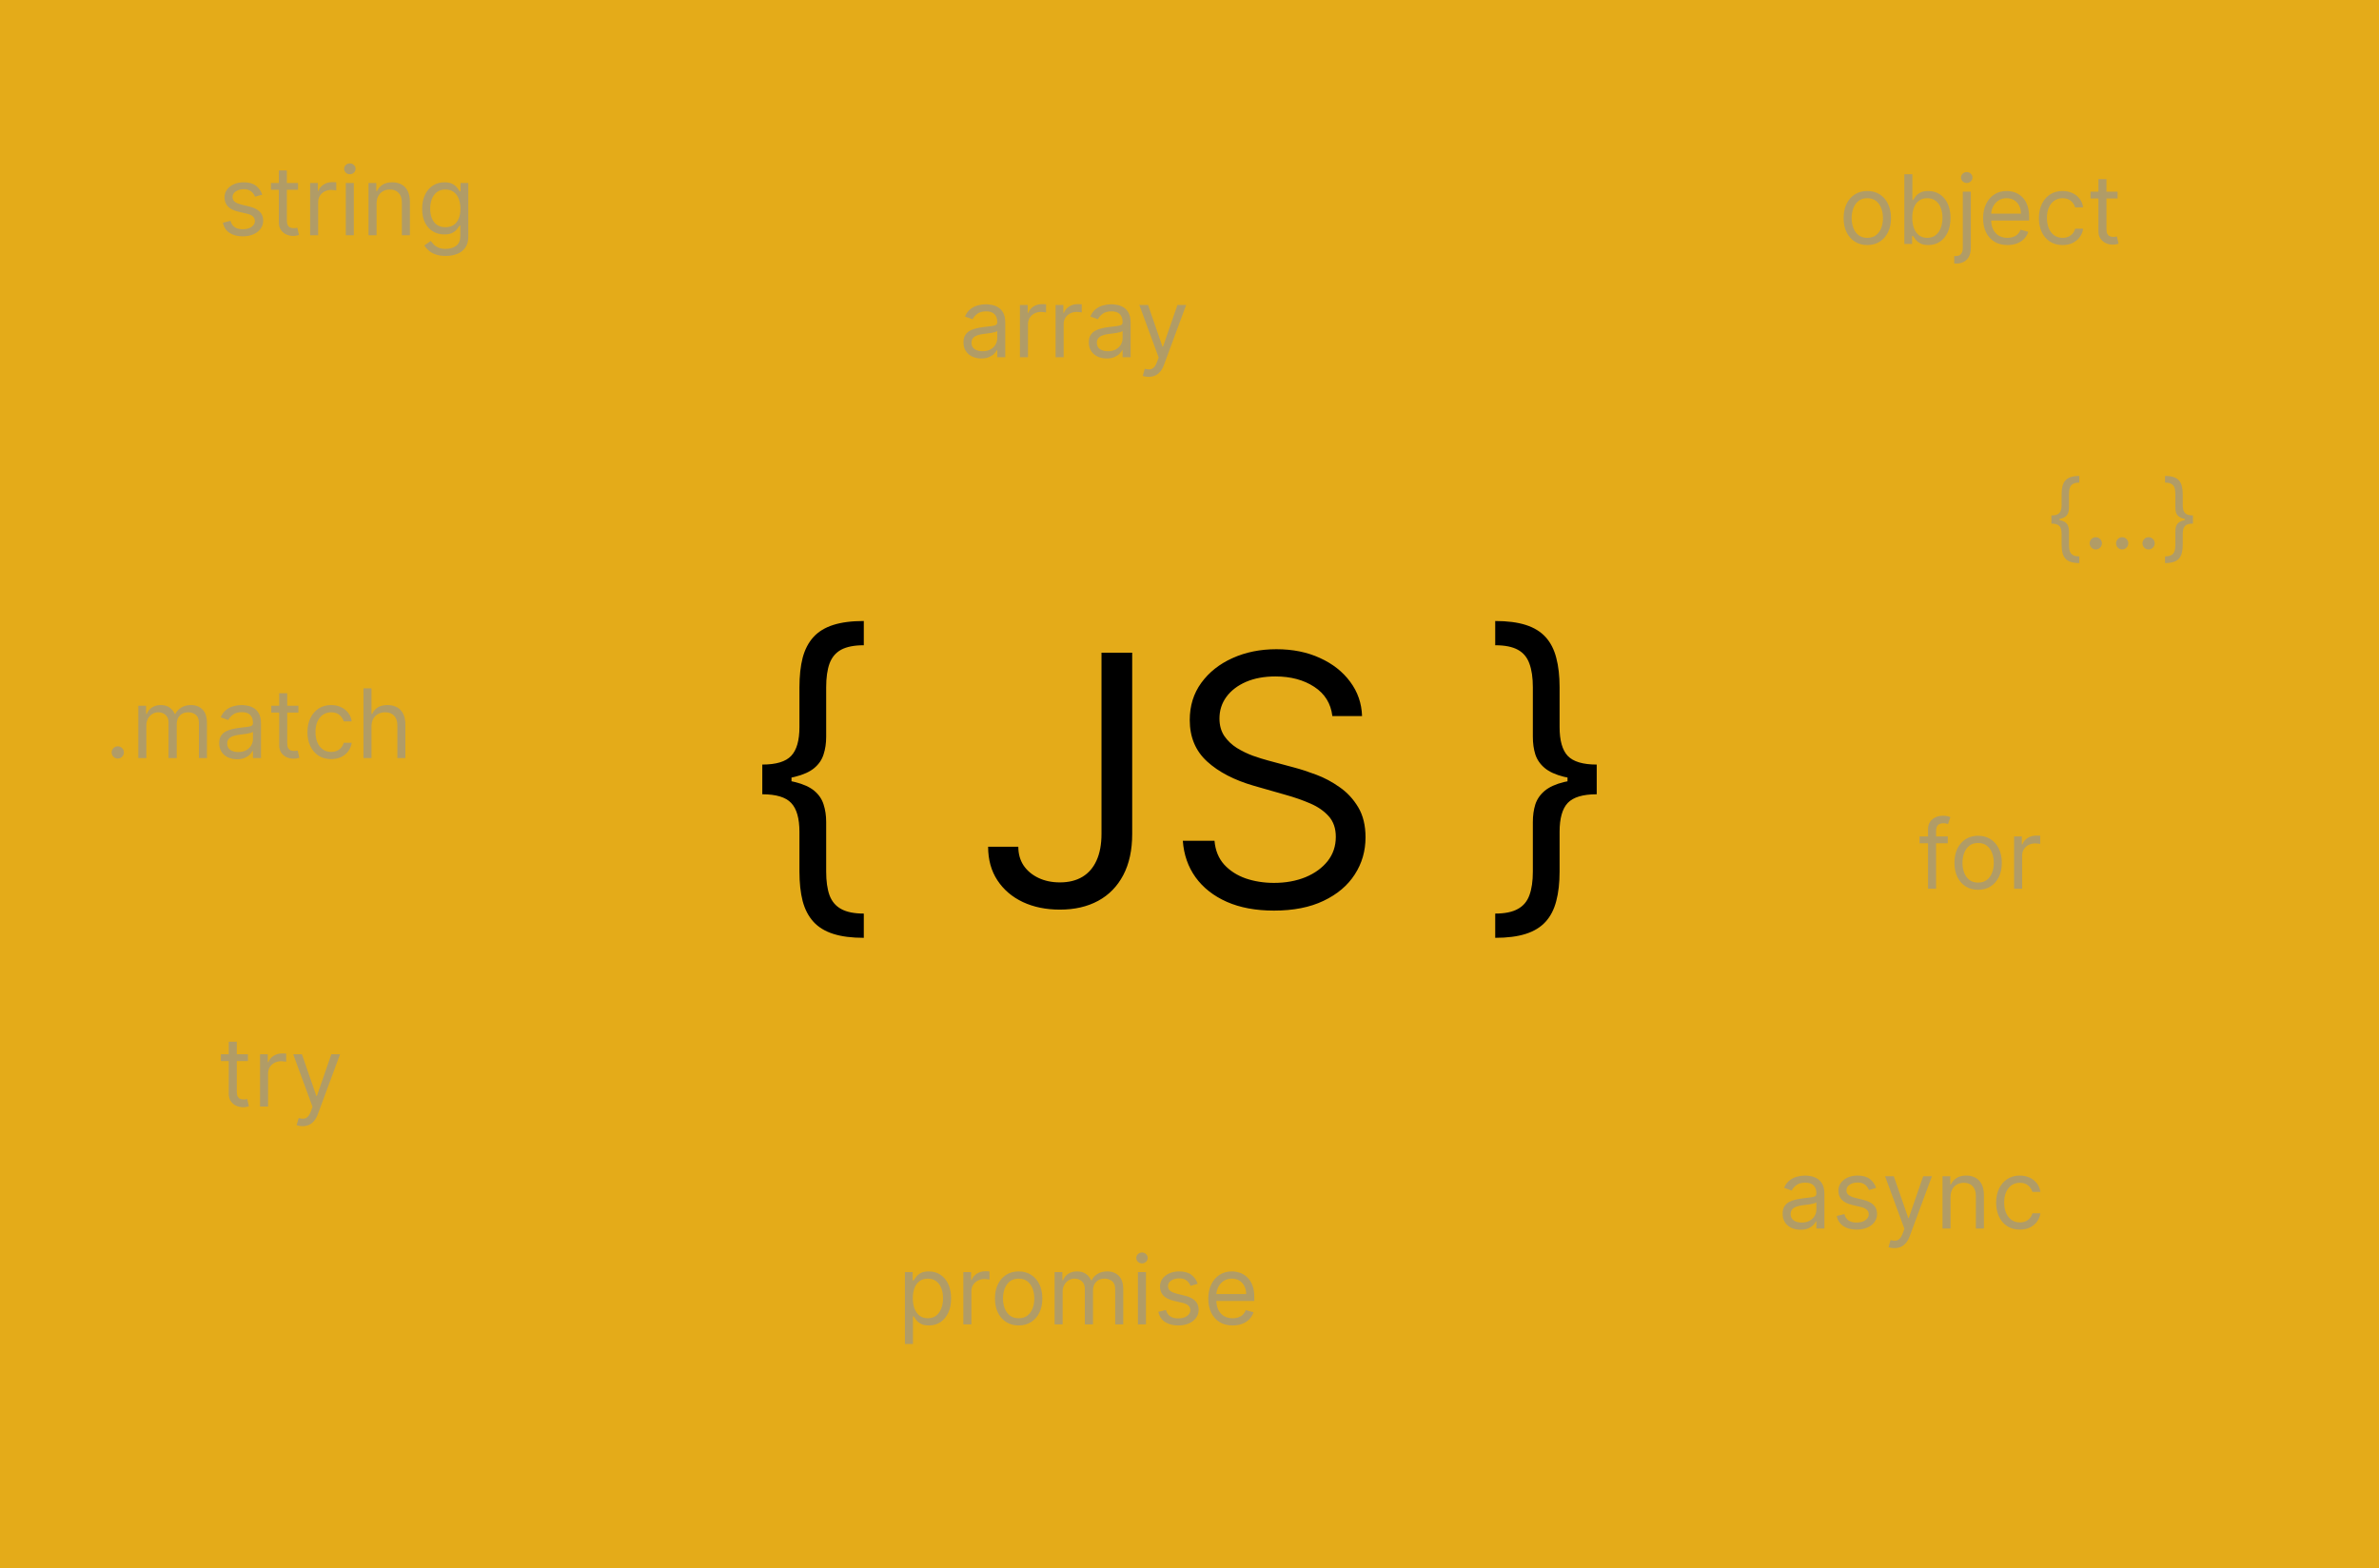 <svg width="273" height="180" viewBox="0 0 273 180" fill="none" xmlns="http://www.w3.org/2000/svg">
<rect width="273" height="180" fill="#E4AB19"/>
<path d="M87.477 89.511V87.75C89.059 87.75 90.162 87.419 90.787 86.756C91.421 86.093 91.739 84.985 91.739 83.432V78.886C91.739 77.579 91.862 76.448 92.108 75.492C92.364 74.535 92.776 73.744 93.344 73.119C93.912 72.494 94.669 72.03 95.617 71.727C96.563 71.424 97.733 71.273 99.125 71.273V74.057C98.026 74.057 97.16 74.227 96.526 74.568C95.901 74.909 95.456 75.439 95.19 76.159C94.935 76.869 94.807 77.778 94.807 78.886V84.568C94.807 85.307 94.707 85.979 94.508 86.585C94.319 87.191 93.964 87.712 93.443 88.148C92.922 88.583 92.179 88.919 91.213 89.156C90.257 89.393 89.011 89.511 87.477 89.511ZM99.125 107.636C97.733 107.636 96.563 107.485 95.617 107.182C94.669 106.879 93.912 106.415 93.344 105.79C92.776 105.165 92.364 104.374 92.108 103.418C91.862 102.461 91.739 101.33 91.739 100.023V95.477C91.739 93.924 91.421 92.816 90.787 92.153C90.162 91.49 89.059 91.159 87.477 91.159V89.398C89.011 89.398 90.257 89.516 91.213 89.753C92.179 89.99 92.922 90.326 93.443 90.761C93.964 91.197 94.319 91.718 94.508 92.324C94.707 92.93 94.807 93.602 94.807 94.341V100.023C94.807 101.131 94.935 102.04 95.19 102.75C95.456 103.46 95.901 103.986 96.526 104.327C97.16 104.677 98.026 104.852 99.125 104.852V107.636ZM87.477 91.159V87.75H90.829V91.159H87.477ZM126.401 74.909H129.924V95.704C129.924 97.561 129.583 99.137 128.901 100.435C128.219 101.732 127.258 102.717 126.018 103.389C124.777 104.062 123.314 104.398 121.629 104.398C120.038 104.398 118.622 104.109 117.381 103.531C116.141 102.944 115.165 102.111 114.455 101.031C113.745 99.952 113.39 98.669 113.39 97.182H116.856C116.856 98.006 117.059 98.725 117.467 99.341C117.883 99.947 118.451 100.42 119.171 100.761C119.891 101.102 120.71 101.273 121.629 101.273C122.642 101.273 123.504 101.06 124.214 100.634C124.924 100.207 125.464 99.582 125.833 98.758C126.212 97.925 126.401 96.907 126.401 95.704V74.909ZM152.893 82.182C152.722 80.742 152.031 79.625 150.819 78.829C149.607 78.034 148.12 77.636 146.359 77.636C145.071 77.636 143.944 77.845 142.978 78.261C142.022 78.678 141.273 79.251 140.734 79.98C140.203 80.709 139.938 81.538 139.938 82.466C139.938 83.242 140.123 83.91 140.492 84.469C140.871 85.018 141.354 85.477 141.941 85.847C142.528 86.206 143.144 86.505 143.788 86.742C144.432 86.969 145.023 87.153 145.563 87.296L148.518 88.091C149.275 88.29 150.118 88.564 151.046 88.915C151.984 89.265 152.879 89.743 153.731 90.349C154.593 90.946 155.303 91.713 155.862 92.651C156.42 93.588 156.7 94.739 156.7 96.102C156.7 97.674 156.288 99.095 155.464 100.364C154.649 101.633 153.456 102.641 151.884 103.389C150.322 104.137 148.423 104.511 146.188 104.511C144.105 104.511 142.301 104.175 140.776 103.503C139.261 102.83 138.068 101.893 137.197 100.69C136.335 99.488 135.847 98.091 135.734 96.5H139.37C139.465 97.599 139.834 98.508 140.478 99.227C141.131 99.938 141.955 100.468 142.95 100.818C143.953 101.159 145.033 101.33 146.188 101.33C147.533 101.33 148.74 101.112 149.81 100.676C150.88 100.231 151.728 99.615 152.353 98.829C152.978 98.034 153.29 97.106 153.29 96.046C153.29 95.079 153.021 94.294 152.481 93.688C151.941 93.081 151.231 92.589 150.35 92.21C149.469 91.831 148.518 91.5 147.495 91.216L143.915 90.193C141.643 89.54 139.844 88.607 138.518 87.395C137.192 86.183 136.529 84.597 136.529 82.636C136.529 81.008 136.969 79.587 137.85 78.375C138.74 77.153 139.933 76.206 141.43 75.534C142.935 74.852 144.616 74.511 146.472 74.511C148.347 74.511 150.014 74.847 151.472 75.52C152.931 76.183 154.086 77.092 154.938 78.247C155.8 79.403 156.254 80.714 156.302 82.182H152.893ZM183.23 89.398V91.159C181.649 91.159 180.541 91.49 179.906 92.153C179.281 92.816 178.969 93.924 178.969 95.477V100.023C178.969 101.33 178.841 102.461 178.585 103.418C178.339 104.374 177.932 105.165 177.364 105.79C176.795 106.415 176.038 106.879 175.091 107.182C174.144 107.485 172.974 107.636 171.582 107.636V104.852C172.681 104.852 173.543 104.677 174.168 104.327C174.802 103.986 175.247 103.46 175.503 102.75C175.768 102.04 175.901 101.131 175.901 100.023V94.341C175.901 93.602 175.995 92.93 176.185 92.324C176.384 91.718 176.743 91.197 177.264 90.761C177.785 90.326 178.524 89.99 179.48 89.753C180.446 89.516 181.696 89.398 183.23 89.398ZM171.582 71.273C172.974 71.273 174.144 71.424 175.091 71.727C176.038 72.03 176.795 72.494 177.364 73.119C177.932 73.744 178.339 74.535 178.585 75.492C178.841 76.448 178.969 77.579 178.969 78.886V83.432C178.969 84.985 179.281 86.093 179.906 86.756C180.541 87.419 181.649 87.75 183.23 87.75V89.511C181.696 89.511 180.446 89.393 179.48 89.156C178.524 88.919 177.785 88.583 177.264 88.148C176.743 87.712 176.384 87.191 176.185 86.585C175.995 85.979 175.901 85.307 175.901 84.568V78.886C175.901 77.778 175.768 76.869 175.503 76.159C175.247 75.439 174.802 74.909 174.168 74.568C173.543 74.227 172.681 74.057 171.582 74.057V71.273ZM183.23 87.75V91.159H179.878V87.75H183.23Z" fill="black"/>
<path d="M30.094 22.344L29.266 22.578C29.213 22.44 29.137 22.306 29.035 22.176C28.936 22.043 28.801 21.934 28.629 21.848C28.457 21.762 28.237 21.719 27.969 21.719C27.602 21.719 27.296 21.803 27.051 21.973C26.809 22.139 26.688 22.352 26.688 22.609C26.688 22.838 26.771 23.02 26.938 23.152C27.104 23.285 27.365 23.396 27.719 23.484L28.609 23.703C29.146 23.833 29.546 24.033 29.809 24.301C30.072 24.566 30.203 24.909 30.203 25.328C30.203 25.672 30.104 25.979 29.906 26.25C29.711 26.521 29.438 26.734 29.086 26.891C28.734 27.047 28.326 27.125 27.859 27.125C27.247 27.125 26.741 26.992 26.34 26.727C25.939 26.461 25.685 26.073 25.578 25.562L26.453 25.344C26.537 25.667 26.694 25.909 26.926 26.07C27.16 26.232 27.466 26.312 27.844 26.312C28.273 26.312 28.615 26.221 28.867 26.039C29.122 25.854 29.25 25.633 29.25 25.375C29.25 25.167 29.177 24.992 29.031 24.852C28.885 24.708 28.662 24.602 28.359 24.531L27.359 24.297C26.81 24.167 26.406 23.965 26.148 23.691C25.893 23.415 25.766 23.07 25.766 22.656C25.766 22.318 25.861 22.018 26.051 21.758C26.244 21.497 26.505 21.293 26.836 21.145C27.169 20.996 27.547 20.922 27.969 20.922C28.562 20.922 29.029 21.052 29.367 21.312C29.708 21.573 29.951 21.917 30.094 22.344ZM34.2 21V21.781H31.091V21H34.2ZM31.997 19.562H32.919V25.281C32.919 25.542 32.957 25.737 33.032 25.867C33.11 25.995 33.209 26.081 33.329 26.125C33.452 26.167 33.58 26.188 33.716 26.188C33.817 26.188 33.901 26.182 33.966 26.172C34.031 26.159 34.083 26.148 34.122 26.141L34.31 26.969C34.247 26.992 34.16 27.016 34.048 27.039C33.936 27.065 33.794 27.078 33.622 27.078C33.362 27.078 33.106 27.022 32.856 26.91C32.609 26.798 32.403 26.628 32.239 26.398C32.078 26.169 31.997 25.88 31.997 25.531V19.562ZM35.587 27V21H36.477V21.906H36.54C36.649 21.609 36.847 21.369 37.134 21.184C37.42 20.999 37.743 20.906 38.102 20.906C38.17 20.906 38.255 20.908 38.356 20.91C38.458 20.913 38.535 20.917 38.587 20.922V21.859C38.556 21.852 38.484 21.84 38.372 21.824C38.263 21.806 38.147 21.797 38.024 21.797C37.733 21.797 37.472 21.858 37.243 21.98C37.017 22.1 36.837 22.267 36.704 22.48C36.574 22.691 36.509 22.932 36.509 23.203V27H35.587ZM39.68 27V21H40.602V27H39.68ZM40.148 20C39.969 20 39.814 19.939 39.684 19.816C39.556 19.694 39.492 19.547 39.492 19.375C39.492 19.203 39.556 19.056 39.684 18.934C39.814 18.811 39.969 18.75 40.148 18.75C40.328 18.75 40.482 18.811 40.609 18.934C40.74 19.056 40.805 19.203 40.805 19.375C40.805 19.547 40.74 19.694 40.609 19.816C40.482 19.939 40.328 20 40.148 20ZM43.212 23.391V27H42.29V21H43.181V21.938H43.259C43.399 21.633 43.613 21.388 43.899 21.203C44.186 21.016 44.556 20.922 45.009 20.922C45.415 20.922 45.77 21.005 46.075 21.172C46.38 21.336 46.617 21.586 46.786 21.922C46.955 22.255 47.04 22.677 47.04 23.188V27H46.118V23.25C46.118 22.779 45.996 22.412 45.751 22.148C45.506 21.883 45.17 21.75 44.743 21.75C44.449 21.75 44.186 21.814 43.954 21.941C43.725 22.069 43.544 22.255 43.411 22.5C43.278 22.745 43.212 23.042 43.212 23.391ZM51.147 29.375C50.701 29.375 50.318 29.318 49.998 29.203C49.678 29.091 49.411 28.943 49.197 28.758C48.986 28.576 48.818 28.38 48.693 28.172L49.428 27.656C49.511 27.766 49.617 27.891 49.744 28.031C49.872 28.174 50.046 28.298 50.268 28.402C50.492 28.509 50.785 28.562 51.147 28.562C51.631 28.562 52.031 28.445 52.346 28.211C52.661 27.977 52.818 27.609 52.818 27.109V25.891H52.74C52.672 26 52.576 26.135 52.451 26.297C52.329 26.456 52.152 26.598 51.92 26.723C51.691 26.845 51.381 26.906 50.99 26.906C50.506 26.906 50.071 26.792 49.685 26.562C49.303 26.333 48.999 26 48.775 25.562C48.554 25.125 48.443 24.594 48.443 23.969C48.443 23.354 48.551 22.819 48.768 22.363C48.984 21.905 49.285 21.551 49.67 21.301C50.055 21.048 50.501 20.922 51.006 20.922C51.397 20.922 51.706 20.987 51.935 21.117C52.167 21.245 52.344 21.391 52.467 21.555C52.592 21.716 52.688 21.849 52.756 21.953H52.85V21H53.74V27.172C53.74 27.688 53.623 28.107 53.389 28.43C53.157 28.755 52.844 28.994 52.451 29.145C52.06 29.298 51.626 29.375 51.147 29.375ZM51.115 26.078C51.485 26.078 51.797 25.994 52.053 25.824C52.308 25.655 52.502 25.412 52.635 25.094C52.768 24.776 52.834 24.396 52.834 23.953C52.834 23.521 52.769 23.139 52.639 22.809C52.508 22.478 52.316 22.219 52.06 22.031C51.805 21.844 51.49 21.75 51.115 21.75C50.725 21.75 50.399 21.849 50.139 22.047C49.881 22.245 49.687 22.51 49.557 22.844C49.429 23.177 49.365 23.547 49.365 23.953C49.365 24.37 49.43 24.738 49.56 25.059C49.693 25.376 49.889 25.626 50.147 25.809C50.407 25.988 50.73 26.078 51.115 26.078Z" fill="#6B6B6B"/>
<path d="M13.516 87.062C13.323 87.062 13.158 86.993 13.02 86.856C12.882 86.717 12.812 86.552 12.812 86.359C12.812 86.167 12.882 86.001 13.02 85.863C13.158 85.725 13.323 85.656 13.516 85.656C13.708 85.656 13.874 85.725 14.012 85.863C14.15 86.001 14.219 86.167 14.219 86.359C14.219 86.487 14.186 86.604 14.121 86.711C14.059 86.818 13.974 86.904 13.867 86.969C13.763 87.031 13.646 87.062 13.516 87.062ZM15.873 87V81H16.764V81.938H16.842C16.967 81.617 17.169 81.368 17.447 81.191C17.726 81.012 18.061 80.922 18.451 80.922C18.847 80.922 19.176 81.012 19.439 81.191C19.705 81.368 19.912 81.617 20.061 81.938H20.123C20.277 81.628 20.507 81.382 20.814 81.199C21.122 81.014 21.49 80.922 21.92 80.922C22.456 80.922 22.895 81.09 23.236 81.426C23.578 81.759 23.748 82.279 23.748 82.984V87H22.826V82.984C22.826 82.542 22.705 82.225 22.463 82.035C22.221 81.845 21.936 81.75 21.607 81.75C21.186 81.75 20.859 81.878 20.627 82.133C20.395 82.385 20.279 82.706 20.279 83.094V87H19.342V82.891C19.342 82.549 19.231 82.275 19.01 82.066C18.788 81.856 18.503 81.75 18.154 81.75C17.915 81.75 17.691 81.814 17.482 81.941C17.277 82.069 17.11 82.246 16.982 82.473C16.857 82.697 16.795 82.956 16.795 83.25V87H15.873ZM27.199 87.141C26.819 87.141 26.474 87.069 26.164 86.926C25.854 86.78 25.608 86.57 25.426 86.297C25.244 86.021 25.152 85.688 25.152 85.297C25.152 84.953 25.22 84.674 25.355 84.461C25.491 84.245 25.672 84.076 25.898 83.953C26.125 83.831 26.375 83.74 26.648 83.68C26.924 83.617 27.202 83.568 27.48 83.531C27.845 83.484 28.141 83.449 28.367 83.426C28.596 83.4 28.763 83.357 28.867 83.297C28.974 83.237 29.027 83.133 29.027 82.984V82.953C29.027 82.568 28.922 82.268 28.711 82.055C28.503 81.841 28.186 81.734 27.762 81.734C27.322 81.734 26.977 81.831 26.727 82.023C26.477 82.216 26.301 82.422 26.199 82.641L25.324 82.328C25.48 81.963 25.689 81.68 25.949 81.477C26.212 81.271 26.499 81.128 26.809 81.047C27.121 80.963 27.428 80.922 27.73 80.922C27.923 80.922 28.145 80.945 28.395 80.992C28.647 81.037 28.891 81.129 29.125 81.269C29.362 81.41 29.559 81.622 29.715 81.906C29.871 82.19 29.949 82.57 29.949 83.047V87H29.027V86.188H28.98C28.918 86.318 28.814 86.457 28.668 86.606C28.522 86.754 28.328 86.88 28.086 86.984C27.844 87.088 27.548 87.141 27.199 87.141ZM27.34 86.312C27.704 86.312 28.012 86.241 28.262 86.098C28.514 85.954 28.704 85.769 28.832 85.543C28.962 85.316 29.027 85.078 29.027 84.828V83.984C28.988 84.031 28.902 84.074 28.77 84.113C28.639 84.15 28.488 84.182 28.316 84.211C28.147 84.237 27.982 84.26 27.82 84.281C27.662 84.299 27.533 84.315 27.434 84.328C27.194 84.359 26.97 84.41 26.762 84.481C26.556 84.548 26.389 84.651 26.262 84.789C26.137 84.924 26.074 85.109 26.074 85.344C26.074 85.664 26.193 85.906 26.43 86.07C26.669 86.232 26.973 86.312 27.34 86.312ZM34.241 81V81.781H31.132V81H34.241ZM32.038 79.562H32.96V85.281C32.96 85.542 32.998 85.737 33.073 85.867C33.151 85.995 33.25 86.081 33.37 86.125C33.492 86.167 33.621 86.188 33.757 86.188C33.858 86.188 33.942 86.182 34.007 86.172C34.072 86.159 34.124 86.148 34.163 86.141L34.351 86.969C34.288 86.992 34.201 87.016 34.089 87.039C33.977 87.065 33.835 87.078 33.663 87.078C33.403 87.078 33.148 87.022 32.898 86.91C32.65 86.798 32.444 86.628 32.28 86.398C32.119 86.169 32.038 85.88 32.038 85.531V79.562ZM38.001 87.125C37.438 87.125 36.954 86.992 36.548 86.727C36.142 86.461 35.829 86.095 35.61 85.629C35.392 85.163 35.282 84.63 35.282 84.031C35.282 83.422 35.394 82.884 35.618 82.418C35.845 81.949 36.16 81.583 36.563 81.32C36.97 81.055 37.444 80.922 37.985 80.922C38.407 80.922 38.787 81 39.126 81.156C39.465 81.312 39.742 81.531 39.958 81.812C40.174 82.094 40.308 82.422 40.36 82.797H39.438C39.368 82.523 39.212 82.281 38.97 82.07C38.73 81.857 38.407 81.75 38.001 81.75C37.642 81.75 37.327 81.844 37.056 82.031C36.787 82.216 36.578 82.478 36.427 82.816C36.278 83.152 36.204 83.547 36.204 84C36.204 84.463 36.277 84.867 36.423 85.211C36.571 85.555 36.78 85.822 37.048 86.012C37.319 86.202 37.636 86.297 38.001 86.297C38.241 86.297 38.458 86.255 38.653 86.172C38.849 86.088 39.014 85.969 39.149 85.812C39.285 85.656 39.381 85.469 39.438 85.25H40.36C40.308 85.604 40.179 85.923 39.974 86.207C39.77 86.488 39.501 86.712 39.165 86.879C38.832 87.043 38.444 87.125 38.001 87.125ZM42.63 83.391V87H41.708V79H42.63V81.938H42.708C42.849 81.628 43.06 81.382 43.341 81.199C43.625 81.014 44.002 80.922 44.474 80.922C44.883 80.922 45.241 81.004 45.548 81.168C45.855 81.329 46.093 81.578 46.263 81.914C46.435 82.247 46.52 82.672 46.52 83.188V87H45.599V83.25C45.599 82.773 45.475 82.405 45.227 82.144C44.983 81.882 44.643 81.75 44.208 81.75C43.906 81.75 43.635 81.814 43.395 81.941C43.158 82.069 42.971 82.255 42.833 82.5C42.698 82.745 42.63 83.042 42.63 83.391Z" fill="#6B6B6B"/>
<path d="M28.453 121V121.781H25.344V121H28.453ZM26.25 119.562H27.172V125.281C27.172 125.542 27.21 125.737 27.285 125.867C27.363 125.995 27.462 126.081 27.582 126.125C27.704 126.167 27.833 126.187 27.969 126.187C28.07 126.187 28.154 126.182 28.219 126.172C28.284 126.159 28.336 126.148 28.375 126.141L28.562 126.969C28.5 126.992 28.413 127.016 28.301 127.039C28.189 127.065 28.047 127.078 27.875 127.078C27.615 127.078 27.359 127.022 27.109 126.91C26.862 126.798 26.656 126.628 26.492 126.398C26.331 126.169 26.25 125.88 26.25 125.531V119.562ZM29.84 127V121H30.73V121.906H30.793C30.902 121.609 31.1 121.368 31.387 121.184C31.673 120.999 31.996 120.906 32.355 120.906C32.423 120.906 32.508 120.908 32.609 120.91C32.711 120.913 32.788 120.917 32.84 120.922V121.859C32.809 121.852 32.737 121.84 32.625 121.824C32.516 121.806 32.4 121.797 32.277 121.797C31.986 121.797 31.725 121.858 31.496 121.98C31.27 122.1 31.09 122.267 30.957 122.48C30.827 122.691 30.762 122.932 30.762 123.203V127H29.84ZM34.709 129.25C34.553 129.25 34.413 129.237 34.291 129.211C34.169 129.188 34.084 129.164 34.037 129.141L34.272 128.328C34.495 128.385 34.693 128.406 34.865 128.391C35.037 128.375 35.19 128.298 35.322 128.16C35.458 128.025 35.581 127.805 35.693 127.5L35.865 127.031L33.647 121H34.647L36.303 125.781H36.365L38.022 121H39.022L36.475 127.875C36.36 128.185 36.218 128.441 36.049 128.645C35.88 128.85 35.683 129.003 35.459 129.102C35.238 129.201 34.988 129.25 34.709 129.25Z" fill="#6B6B6B"/>
<path d="M112.609 41.141C112.229 41.141 111.884 41.069 111.574 40.926C111.264 40.78 111.018 40.57 110.836 40.297C110.654 40.021 110.563 39.688 110.563 39.297C110.563 38.953 110.63 38.675 110.766 38.461C110.901 38.245 111.082 38.075 111.309 37.953C111.535 37.831 111.785 37.74 112.059 37.68C112.335 37.617 112.612 37.568 112.891 37.531C113.255 37.484 113.551 37.449 113.777 37.426C114.007 37.4 114.173 37.357 114.277 37.297C114.384 37.237 114.438 37.133 114.438 36.984V36.953C114.438 36.568 114.332 36.268 114.121 36.055C113.913 35.841 113.596 35.734 113.172 35.734C112.732 35.734 112.387 35.831 112.137 36.023C111.887 36.216 111.711 36.422 111.609 36.641L110.734 36.328C110.891 35.964 111.099 35.68 111.359 35.477C111.622 35.271 111.909 35.128 112.219 35.047C112.531 34.964 112.839 34.922 113.141 34.922C113.333 34.922 113.555 34.945 113.805 34.992C114.057 35.036 114.301 35.129 114.535 35.27C114.772 35.41 114.969 35.622 115.125 35.906C115.281 36.19 115.359 36.57 115.359 37.047V41H114.438V40.188H114.391C114.328 40.318 114.224 40.457 114.078 40.605C113.932 40.754 113.738 40.88 113.496 40.984C113.254 41.089 112.958 41.141 112.609 41.141ZM112.75 40.312C113.115 40.312 113.422 40.241 113.672 40.098C113.924 39.954 114.115 39.77 114.242 39.543C114.372 39.316 114.438 39.078 114.438 38.828V37.984C114.398 38.031 114.313 38.074 114.18 38.113C114.049 38.15 113.898 38.182 113.727 38.211C113.557 38.237 113.392 38.26 113.23 38.281C113.072 38.3 112.943 38.315 112.844 38.328C112.604 38.359 112.38 38.41 112.172 38.48C111.966 38.548 111.799 38.651 111.672 38.789C111.547 38.925 111.484 39.109 111.484 39.344C111.484 39.664 111.603 39.906 111.84 40.07C112.079 40.232 112.383 40.312 112.75 40.312ZM117.042 41V35H117.933V35.906H117.995C118.104 35.609 118.302 35.368 118.589 35.184C118.875 34.999 119.198 34.906 119.558 34.906C119.625 34.906 119.71 34.908 119.812 34.91C119.913 34.913 119.99 34.917 120.042 34.922V35.859C120.011 35.852 119.939 35.84 119.827 35.824C119.718 35.806 119.602 35.797 119.479 35.797C119.188 35.797 118.927 35.858 118.698 35.98C118.472 36.1 118.292 36.267 118.159 36.48C118.029 36.691 117.964 36.932 117.964 37.203V41H117.042ZM121.135 41V35H122.025V35.906H122.088C122.197 35.609 122.395 35.368 122.682 35.184C122.968 34.999 123.291 34.906 123.65 34.906C123.718 34.906 123.803 34.908 123.904 34.91C124.006 34.913 124.083 34.917 124.135 34.922V35.859C124.104 35.852 124.032 35.84 123.92 35.824C123.811 35.806 123.695 35.797 123.572 35.797C123.281 35.797 123.02 35.858 122.791 35.98C122.564 36.1 122.385 36.267 122.252 36.48C122.122 36.691 122.057 36.932 122.057 37.203V41H121.135ZM126.993 41.141C126.613 41.141 126.268 41.069 125.958 40.926C125.648 40.78 125.402 40.57 125.22 40.297C125.037 40.021 124.946 39.688 124.946 39.297C124.946 38.953 125.014 38.675 125.149 38.461C125.285 38.245 125.466 38.075 125.692 37.953C125.919 37.831 126.169 37.74 126.442 37.68C126.718 37.617 126.996 37.568 127.274 37.531C127.639 37.484 127.935 37.449 128.161 37.426C128.39 37.4 128.557 37.357 128.661 37.297C128.768 37.237 128.821 37.133 128.821 36.984V36.953C128.821 36.568 128.716 36.268 128.505 36.055C128.297 35.841 127.98 35.734 127.556 35.734C127.116 35.734 126.771 35.831 126.521 36.023C126.271 36.216 126.095 36.422 125.993 36.641L125.118 36.328C125.274 35.964 125.483 35.68 125.743 35.477C126.006 35.271 126.293 35.128 126.603 35.047C126.915 34.964 127.222 34.922 127.524 34.922C127.717 34.922 127.938 34.945 128.188 34.992C128.441 35.036 128.685 35.129 128.919 35.27C129.156 35.41 129.353 35.622 129.509 35.906C129.665 36.19 129.743 36.57 129.743 37.047V41H128.821V40.188H128.774C128.712 40.318 128.608 40.457 128.462 40.605C128.316 40.754 128.122 40.88 127.88 40.984C127.638 41.089 127.342 41.141 126.993 41.141ZM127.134 40.312C127.498 40.312 127.806 40.241 128.056 40.098C128.308 39.954 128.498 39.77 128.626 39.543C128.756 39.316 128.821 39.078 128.821 38.828V37.984C128.782 38.031 128.696 38.074 128.563 38.113C128.433 38.15 128.282 38.182 128.11 38.211C127.941 38.237 127.776 38.26 127.614 38.281C127.455 38.3 127.326 38.315 127.228 38.328C126.988 38.359 126.764 38.41 126.556 38.48C126.35 38.548 126.183 38.651 126.056 38.789C125.931 38.925 125.868 39.109 125.868 39.344C125.868 39.664 125.987 39.906 126.224 40.07C126.463 40.232 126.767 40.312 127.134 40.312ZM131.805 43.25C131.648 43.25 131.509 43.237 131.387 43.211C131.264 43.188 131.18 43.164 131.133 43.141L131.367 42.328C131.591 42.385 131.789 42.406 131.961 42.391C132.133 42.375 132.285 42.298 132.418 42.16C132.553 42.025 132.677 41.805 132.789 41.5L132.961 41.031L130.742 35H131.742L133.398 39.781H133.461L135.117 35H136.117L133.57 41.875C133.456 42.185 133.314 42.441 133.145 42.645C132.975 42.85 132.779 43.003 132.555 43.102C132.333 43.2 132.083 43.25 131.805 43.25Z" fill="#6B6B6B"/>
<path d="M235.406 59.641V59.156C235.841 59.156 236.145 59.065 236.316 58.883C236.491 58.7 236.578 58.396 236.578 57.969V56.719C236.578 56.359 236.612 56.048 236.68 55.785C236.75 55.522 236.863 55.305 237.02 55.133C237.176 54.961 237.384 54.833 237.645 54.75C237.905 54.667 238.227 54.625 238.609 54.625V55.391C238.307 55.391 238.069 55.438 237.895 55.531C237.723 55.625 237.6 55.771 237.527 55.969C237.457 56.164 237.422 56.414 237.422 56.719V58.281C237.422 58.484 237.395 58.669 237.34 58.836C237.288 59.003 237.19 59.146 237.047 59.266C236.904 59.385 236.699 59.478 236.434 59.543C236.171 59.608 235.828 59.641 235.406 59.641ZM238.609 64.625C238.227 64.625 237.905 64.583 237.645 64.5C237.384 64.417 237.176 64.289 237.02 64.117C236.863 63.945 236.75 63.728 236.68 63.465C236.612 63.202 236.578 62.891 236.578 62.531V61.281C236.578 60.854 236.491 60.55 236.316 60.367C236.145 60.185 235.841 60.094 235.406 60.094V59.609C235.828 59.609 236.171 59.642 236.434 59.707C236.699 59.772 236.904 59.865 237.047 59.984C237.19 60.104 237.288 60.247 237.34 60.414C237.395 60.581 237.422 60.766 237.422 60.969V62.531C237.422 62.836 237.457 63.086 237.527 63.281C237.6 63.477 237.723 63.621 237.895 63.715C238.069 63.811 238.307 63.859 238.609 63.859V64.625ZM235.406 60.094V59.156H236.328V60.094H235.406ZM240.501 63.062C240.308 63.062 240.143 62.993 240.005 62.855C239.867 62.717 239.798 62.552 239.798 62.359C239.798 62.167 239.867 62.001 240.005 61.863C240.143 61.725 240.308 61.656 240.501 61.656C240.694 61.656 240.859 61.725 240.997 61.863C241.135 62.001 241.204 62.167 241.204 62.359C241.204 62.487 241.172 62.604 241.106 62.711C241.044 62.818 240.959 62.904 240.853 62.969C240.748 63.031 240.631 63.062 240.501 63.062ZM243.53 63.062C243.338 63.062 243.172 62.993 243.034 62.855C242.896 62.717 242.827 62.552 242.827 62.359C242.827 62.167 242.896 62.001 243.034 61.863C243.172 61.725 243.338 61.656 243.53 61.656C243.723 61.656 243.888 61.725 244.026 61.863C244.164 62.001 244.233 62.167 244.233 62.359C244.233 62.487 244.201 62.604 244.136 62.711C244.073 62.818 243.989 62.904 243.882 62.969C243.778 63.031 243.66 63.062 243.53 63.062ZM246.56 63.062C246.367 63.062 246.201 62.993 246.063 62.855C245.925 62.717 245.856 62.552 245.856 62.359C245.856 62.167 245.925 62.001 246.063 61.863C246.201 61.725 246.367 61.656 246.56 61.656C246.752 61.656 246.918 61.725 247.056 61.863C247.194 62.001 247.263 62.167 247.263 62.359C247.263 62.487 247.23 62.604 247.165 62.711C247.103 62.818 247.018 62.904 246.911 62.969C246.807 63.031 246.69 63.062 246.56 63.062ZM251.651 59.609V60.094C251.216 60.094 250.912 60.185 250.737 60.367C250.565 60.55 250.479 60.854 250.479 61.281V62.531C250.479 62.891 250.444 63.202 250.374 63.465C250.306 63.728 250.194 63.945 250.038 64.117C249.882 64.289 249.674 64.417 249.413 64.5C249.153 64.583 248.831 64.625 248.448 64.625V63.859C248.75 63.859 248.987 63.811 249.159 63.715C249.334 63.621 249.456 63.477 249.526 63.281C249.599 63.086 249.636 62.836 249.636 62.531V60.969C249.636 60.766 249.662 60.581 249.714 60.414C249.769 60.247 249.868 60.104 250.011 59.984C250.154 59.865 250.357 59.772 250.62 59.707C250.886 59.642 251.229 59.609 251.651 59.609ZM248.448 54.625C248.831 54.625 249.153 54.667 249.413 54.75C249.674 54.833 249.882 54.961 250.038 55.133C250.194 55.305 250.306 55.522 250.374 55.785C250.444 56.048 250.479 56.359 250.479 56.719V57.969C250.479 58.396 250.565 58.7 250.737 58.883C250.912 59.065 251.216 59.156 251.651 59.156V59.641C251.229 59.641 250.886 59.608 250.62 59.543C250.357 59.478 250.154 59.385 250.011 59.266C249.868 59.146 249.769 59.003 249.714 58.836C249.662 58.669 249.636 58.484 249.636 58.281V56.719C249.636 56.414 249.599 56.164 249.526 55.969C249.456 55.771 249.334 55.625 249.159 55.531C248.987 55.438 248.75 55.391 248.448 55.391V54.625ZM251.651 59.156V60.094H250.729V59.156H251.651Z" fill="#6B6B6B"/>
<path d="M206.609 141.141C206.229 141.141 205.884 141.069 205.574 140.926C205.264 140.78 205.018 140.57 204.836 140.297C204.654 140.021 204.563 139.687 204.563 139.297C204.563 138.953 204.63 138.674 204.766 138.461C204.901 138.245 205.082 138.076 205.309 137.953C205.535 137.831 205.785 137.74 206.059 137.68C206.335 137.617 206.612 137.568 206.891 137.531C207.255 137.484 207.551 137.449 207.777 137.426C208.007 137.4 208.173 137.357 208.277 137.297C208.384 137.237 208.438 137.133 208.438 136.984V136.953C208.438 136.568 208.332 136.268 208.121 136.055C207.913 135.841 207.596 135.734 207.172 135.734C206.732 135.734 206.387 135.831 206.137 136.023C205.887 136.216 205.711 136.422 205.609 136.641L204.734 136.328C204.891 135.964 205.099 135.68 205.359 135.477C205.622 135.271 205.909 135.128 206.219 135.047C206.531 134.964 206.839 134.922 207.141 134.922C207.333 134.922 207.555 134.945 207.805 134.992C208.057 135.036 208.301 135.129 208.535 135.27C208.772 135.41 208.969 135.622 209.125 135.906C209.281 136.19 209.359 136.57 209.359 137.047V141H208.438V140.187H208.391C208.328 140.318 208.224 140.457 208.078 140.605C207.932 140.754 207.738 140.88 207.496 140.984C207.254 141.089 206.958 141.141 206.609 141.141ZM206.75 140.312C207.115 140.312 207.422 140.241 207.672 140.098C207.924 139.954 208.115 139.77 208.242 139.543C208.372 139.316 208.438 139.078 208.438 138.828V137.984C208.398 138.031 208.313 138.074 208.18 138.113C208.049 138.15 207.898 138.182 207.727 138.211C207.557 138.237 207.392 138.26 207.23 138.281C207.072 138.299 206.943 138.315 206.844 138.328C206.604 138.359 206.38 138.41 206.172 138.48C205.966 138.548 205.799 138.651 205.672 138.789C205.547 138.924 205.484 139.109 205.484 139.344C205.484 139.664 205.603 139.906 205.84 140.07C206.079 140.232 206.383 140.312 206.75 140.312ZM215.292 136.344L214.464 136.578C214.412 136.44 214.335 136.306 214.233 136.176C214.134 136.043 213.999 135.934 213.827 135.848C213.655 135.762 213.435 135.719 213.167 135.719C212.8 135.719 212.494 135.803 212.249 135.973C212.007 136.139 211.886 136.352 211.886 136.609C211.886 136.839 211.969 137.02 212.136 137.152C212.302 137.285 212.563 137.396 212.917 137.484L213.808 137.703C214.344 137.833 214.744 138.033 215.007 138.301C215.27 138.566 215.401 138.909 215.401 139.328C215.401 139.672 215.302 139.979 215.104 140.25C214.909 140.521 214.636 140.734 214.284 140.891C213.933 141.047 213.524 141.125 213.058 141.125C212.446 141.125 211.939 140.992 211.538 140.727C211.137 140.461 210.883 140.073 210.776 139.562L211.651 139.344C211.735 139.667 211.892 139.909 212.124 140.07C212.358 140.232 212.664 140.312 213.042 140.312C213.472 140.312 213.813 140.221 214.065 140.039C214.321 139.854 214.448 139.633 214.448 139.375C214.448 139.167 214.375 138.992 214.229 138.852C214.084 138.708 213.86 138.602 213.558 138.531L212.558 138.297C212.008 138.167 211.604 137.965 211.347 137.691C211.091 137.415 210.964 137.07 210.964 136.656C210.964 136.318 211.059 136.018 211.249 135.758C211.442 135.497 211.703 135.293 212.034 135.145C212.368 134.996 212.745 134.922 213.167 134.922C213.761 134.922 214.227 135.052 214.565 135.312C214.907 135.573 215.149 135.917 215.292 136.344ZM217.383 143.25C217.227 143.25 217.087 143.237 216.965 143.211C216.842 143.188 216.758 143.164 216.711 143.141L216.945 142.328C217.169 142.385 217.367 142.406 217.539 142.391C217.711 142.375 217.863 142.298 217.996 142.16C218.132 142.025 218.255 141.805 218.367 141.5L218.539 141.031L216.32 135H217.32L218.977 139.781H219.039L220.695 135H221.695L219.148 141.875C219.034 142.185 218.892 142.441 218.723 142.645C218.553 142.85 218.357 143.003 218.133 143.102C217.911 143.201 217.661 143.25 217.383 143.25ZM223.834 137.391V141H222.912V135H223.803V135.937H223.881C224.021 135.633 224.235 135.388 224.521 135.203C224.808 135.016 225.178 134.922 225.631 134.922C226.037 134.922 226.393 135.005 226.697 135.172C227.002 135.336 227.239 135.586 227.408 135.922C227.577 136.255 227.662 136.677 227.662 137.188V141H226.74V137.25C226.74 136.779 226.618 136.411 226.373 136.148C226.128 135.883 225.792 135.75 225.365 135.75C225.071 135.75 224.808 135.814 224.576 135.941C224.347 136.069 224.166 136.255 224.033 136.5C223.9 136.745 223.834 137.042 223.834 137.391ZM231.784 141.125C231.222 141.125 230.737 140.992 230.331 140.727C229.925 140.461 229.612 140.095 229.394 139.629C229.175 139.163 229.065 138.63 229.065 138.031C229.065 137.422 229.177 136.884 229.401 136.418C229.628 135.949 229.943 135.583 230.347 135.32C230.753 135.055 231.227 134.922 231.769 134.922C232.19 134.922 232.571 135 232.909 135.156C233.248 135.312 233.525 135.531 233.741 135.812C233.957 136.094 234.091 136.422 234.144 136.797H233.222C233.151 136.523 232.995 136.281 232.753 136.07C232.513 135.857 232.19 135.75 231.784 135.75C231.425 135.75 231.11 135.844 230.839 136.031C230.571 136.216 230.361 136.478 230.21 136.816C230.062 137.152 229.987 137.547 229.987 138C229.987 138.464 230.06 138.867 230.206 139.211C230.354 139.555 230.563 139.822 230.831 140.012C231.102 140.202 231.42 140.297 231.784 140.297C232.024 140.297 232.241 140.255 232.437 140.172C232.632 140.089 232.797 139.969 232.933 139.812C233.068 139.656 233.164 139.469 233.222 139.25H234.144C234.091 139.604 233.963 139.923 233.757 140.207C233.554 140.488 233.284 140.712 232.948 140.879C232.615 141.043 232.227 141.125 231.784 141.125Z" fill="#6B6B6B"/>
<path d="M103.844 154.25V146H104.734V146.953H104.844C104.911 146.849 105.005 146.716 105.125 146.555C105.247 146.391 105.422 146.245 105.648 146.117C105.878 145.987 106.188 145.922 106.578 145.922C107.083 145.922 107.529 146.048 107.914 146.301C108.299 146.553 108.6 146.911 108.816 147.375C109.033 147.839 109.141 148.385 109.141 149.016C109.141 149.651 109.033 150.202 108.816 150.668C108.6 151.132 108.301 151.491 107.918 151.746C107.535 151.999 107.094 152.125 106.594 152.125C106.208 152.125 105.9 152.061 105.668 151.934C105.436 151.803 105.258 151.656 105.133 151.492C105.008 151.326 104.911 151.187 104.844 151.078H104.766V154.25H103.844ZM104.75 149C104.75 149.453 104.816 149.853 104.949 150.199C105.082 150.543 105.276 150.812 105.531 151.008C105.786 151.201 106.099 151.297 106.469 151.297C106.854 151.297 107.176 151.195 107.434 150.992C107.694 150.786 107.889 150.51 108.02 150.164C108.152 149.815 108.219 149.427 108.219 149C108.219 148.578 108.154 148.198 108.023 147.859C107.896 147.518 107.702 147.249 107.441 147.051C107.184 146.85 106.859 146.75 106.469 146.75C106.094 146.75 105.779 146.845 105.523 147.035C105.268 147.223 105.076 147.486 104.945 147.824C104.815 148.16 104.75 148.552 104.75 149ZM110.547 152V146H111.437V146.906H111.5C111.609 146.609 111.807 146.368 112.094 146.184C112.38 145.999 112.703 145.906 113.063 145.906C113.13 145.906 113.215 145.908 113.316 145.91C113.418 145.913 113.495 145.917 113.547 145.922V146.859C113.516 146.852 113.444 146.84 113.332 146.824C113.223 146.806 113.107 146.797 112.984 146.797C112.693 146.797 112.432 146.858 112.203 146.98C111.977 147.1 111.797 147.267 111.664 147.48C111.534 147.691 111.469 147.932 111.469 148.203V152H110.547ZM116.895 152.125C116.353 152.125 115.878 151.996 115.469 151.738C115.063 151.48 114.745 151.12 114.516 150.656C114.289 150.193 114.176 149.651 114.176 149.031C114.176 148.406 114.289 147.861 114.516 147.395C114.745 146.928 115.063 146.566 115.469 146.309C115.878 146.051 116.353 145.922 116.895 145.922C117.436 145.922 117.91 146.051 118.316 146.309C118.725 146.566 119.043 146.928 119.27 147.395C119.499 147.861 119.613 148.406 119.613 149.031C119.613 149.651 119.499 150.193 119.27 150.656C119.043 151.12 118.725 151.48 118.316 151.738C117.91 151.996 117.436 152.125 116.895 152.125ZM116.895 151.297C117.306 151.297 117.645 151.191 117.91 150.98C118.176 150.77 118.372 150.492 118.5 150.148C118.628 149.805 118.691 149.432 118.691 149.031C118.691 148.63 118.628 148.257 118.5 147.91C118.372 147.564 118.176 147.284 117.91 147.07C117.645 146.857 117.306 146.75 116.895 146.75C116.483 146.75 116.145 146.857 115.879 147.07C115.613 147.284 115.417 147.564 115.289 147.91C115.161 148.257 115.098 148.63 115.098 149.031C115.098 149.432 115.161 149.805 115.289 150.148C115.417 150.492 115.613 150.77 115.879 150.98C116.145 151.191 116.483 151.297 116.895 151.297ZM121.021 152V146H121.911V146.937H121.989C122.114 146.617 122.316 146.368 122.595 146.191C122.873 146.012 123.208 145.922 123.599 145.922C123.994 145.922 124.324 146.012 124.587 146.191C124.853 146.368 125.06 146.617 125.208 146.937H125.271C125.424 146.628 125.655 146.382 125.962 146.199C126.269 146.014 126.638 145.922 127.067 145.922C127.604 145.922 128.043 146.09 128.384 146.426C128.725 146.759 128.896 147.279 128.896 147.984V152H127.974V147.984C127.974 147.542 127.853 147.225 127.61 147.035C127.368 146.845 127.083 146.75 126.755 146.75C126.333 146.75 126.006 146.878 125.774 147.133C125.543 147.385 125.427 147.706 125.427 148.094V152H124.489V147.891C124.489 147.549 124.379 147.275 124.157 147.066C123.936 146.855 123.651 146.75 123.302 146.75C123.062 146.75 122.838 146.814 122.63 146.941C122.424 147.069 122.257 147.246 122.13 147.473C122.005 147.697 121.942 147.956 121.942 148.25V152H121.021ZM130.581 152V146H131.503V152H130.581ZM131.05 145C130.87 145 130.715 144.939 130.585 144.816C130.457 144.694 130.394 144.547 130.394 144.375C130.394 144.203 130.457 144.056 130.585 143.934C130.715 143.811 130.87 143.75 131.05 143.75C131.229 143.75 131.383 143.811 131.511 143.934C131.641 144.056 131.706 144.203 131.706 144.375C131.706 144.547 131.641 144.694 131.511 144.816C131.383 144.939 131.229 145 131.05 145ZM137.441 147.344L136.613 147.578C136.561 147.44 136.484 147.306 136.383 147.176C136.284 147.043 136.148 146.934 135.977 146.848C135.805 146.762 135.585 146.719 135.316 146.719C134.949 146.719 134.643 146.803 134.398 146.973C134.156 147.139 134.035 147.352 134.035 147.609C134.035 147.839 134.118 148.02 134.285 148.152C134.452 148.285 134.712 148.396 135.066 148.484L135.957 148.703C136.493 148.833 136.893 149.033 137.156 149.301C137.419 149.566 137.551 149.909 137.551 150.328C137.551 150.672 137.452 150.979 137.254 151.25C137.059 151.521 136.785 151.734 136.434 151.891C136.082 152.047 135.673 152.125 135.207 152.125C134.595 152.125 134.089 151.992 133.688 151.727C133.286 151.461 133.033 151.073 132.926 150.562L133.801 150.344C133.884 150.667 134.042 150.909 134.273 151.07C134.508 151.232 134.814 151.312 135.191 151.312C135.621 151.312 135.962 151.221 136.215 151.039C136.47 150.854 136.598 150.633 136.598 150.375C136.598 150.167 136.525 149.992 136.379 149.852C136.233 149.708 136.009 149.602 135.707 149.531L134.707 149.297C134.158 149.167 133.754 148.965 133.496 148.691C133.241 148.415 133.113 148.07 133.113 147.656C133.113 147.318 133.208 147.018 133.398 146.758C133.591 146.497 133.853 146.293 134.184 146.145C134.517 145.996 134.895 145.922 135.316 145.922C135.91 145.922 136.376 146.052 136.715 146.312C137.056 146.573 137.298 146.917 137.441 147.344ZM141.454 152.125C140.876 152.125 140.377 151.997 139.958 151.742C139.541 151.484 139.22 151.125 138.993 150.664C138.769 150.201 138.657 149.661 138.657 149.047C138.657 148.432 138.769 147.891 138.993 147.422C139.22 146.951 139.535 146.583 139.938 146.32C140.345 146.055 140.819 145.922 141.36 145.922C141.673 145.922 141.981 145.974 142.286 146.078C142.591 146.182 142.868 146.352 143.118 146.586C143.368 146.818 143.567 147.125 143.716 147.508C143.864 147.891 143.938 148.362 143.938 148.922V149.312H139.313V148.516H143.001C143.001 148.177 142.933 147.875 142.798 147.609C142.665 147.344 142.475 147.134 142.228 146.98C141.983 146.827 141.694 146.75 141.36 146.75C140.993 146.75 140.675 146.841 140.407 147.023C140.142 147.203 139.937 147.437 139.794 147.727C139.651 148.016 139.579 148.326 139.579 148.656V149.188C139.579 149.641 139.657 150.025 139.813 150.34C139.972 150.652 140.192 150.891 140.474 151.055C140.755 151.216 141.082 151.297 141.454 151.297C141.696 151.297 141.915 151.263 142.11 151.195C142.308 151.125 142.479 151.021 142.622 150.883C142.765 150.742 142.876 150.568 142.954 150.359L143.845 150.609C143.751 150.911 143.593 151.177 143.372 151.406C143.151 151.633 142.877 151.81 142.552 151.937C142.226 152.063 141.86 152.125 141.454 152.125Z" fill="#6B6B6B"/>
<path d="M223.516 96V96.781H220.281V96H223.516ZM221.25 102V95.172C221.25 94.828 221.331 94.542 221.492 94.312C221.654 94.083 221.863 93.912 222.121 93.797C222.379 93.682 222.651 93.625 222.938 93.625C223.164 93.625 223.349 93.643 223.492 93.68C223.635 93.716 223.742 93.75 223.812 93.781L223.547 94.578C223.5 94.562 223.435 94.543 223.352 94.519C223.271 94.496 223.164 94.484 223.031 94.484C222.727 94.484 222.507 94.561 222.371 94.715C222.238 94.868 222.172 95.094 222.172 95.391V102H221.25ZM226.998 102.125C226.456 102.125 225.981 101.996 225.572 101.738C225.166 101.48 224.848 101.12 224.619 100.656C224.393 100.193 224.279 99.651 224.279 99.031C224.279 98.406 224.393 97.861 224.619 97.394C224.848 96.928 225.166 96.566 225.572 96.309C225.981 96.051 226.456 95.922 226.998 95.922C227.54 95.922 228.014 96.051 228.42 96.309C228.829 96.566 229.146 96.928 229.373 97.394C229.602 97.861 229.717 98.406 229.717 99.031C229.717 99.651 229.602 100.193 229.373 100.656C229.146 101.12 228.829 101.48 228.42 101.738C228.014 101.996 227.54 102.125 226.998 102.125ZM226.998 101.297C227.41 101.297 227.748 101.191 228.014 100.98C228.279 100.77 228.476 100.492 228.604 100.148C228.731 99.805 228.795 99.432 228.795 99.031C228.795 98.63 228.731 98.257 228.604 97.91C228.476 97.564 228.279 97.284 228.014 97.07C227.748 96.857 227.41 96.75 226.998 96.75C226.587 96.75 226.248 96.857 225.982 97.07C225.717 97.284 225.52 97.564 225.393 97.91C225.265 98.257 225.201 98.63 225.201 99.031C225.201 99.432 225.265 99.805 225.393 100.148C225.52 100.492 225.717 100.77 225.982 100.98C226.248 101.191 226.587 101.297 226.998 101.297ZM231.124 102V96H232.015V96.906H232.077C232.187 96.609 232.384 96.368 232.671 96.184C232.957 95.999 233.28 95.906 233.64 95.906C233.707 95.906 233.792 95.908 233.894 95.91C233.995 95.913 234.072 95.917 234.124 95.922V96.859C234.093 96.852 234.021 96.84 233.909 96.824C233.8 96.806 233.684 96.797 233.562 96.797C233.27 96.797 233.009 96.858 232.78 96.981C232.554 97.1 232.374 97.267 232.241 97.481C232.111 97.691 232.046 97.932 232.046 98.203V102H231.124Z" fill="#6B6B6B"/>
<path d="M214.281 28.125C213.74 28.125 213.264 27.996 212.855 27.738C212.449 27.48 212.132 27.12 211.902 26.656C211.676 26.193 211.563 25.651 211.563 25.031C211.563 24.406 211.676 23.861 211.902 23.395C212.132 22.928 212.449 22.566 212.855 22.309C213.264 22.051 213.74 21.922 214.281 21.922C214.823 21.922 215.297 22.051 215.703 22.309C216.112 22.566 216.43 22.928 216.656 23.395C216.885 23.861 217 24.406 217 25.031C217 25.651 216.885 26.193 216.656 26.656C216.43 27.12 216.112 27.48 215.703 27.738C215.297 27.996 214.823 28.125 214.281 28.125ZM214.281 27.297C214.693 27.297 215.031 27.191 215.297 26.98C215.563 26.77 215.759 26.492 215.887 26.148C216.014 25.805 216.078 25.432 216.078 25.031C216.078 24.63 216.014 24.256 215.887 23.91C215.759 23.564 215.563 23.284 215.297 23.07C215.031 22.857 214.693 22.75 214.281 22.75C213.87 22.75 213.531 22.857 213.266 23.07C213 23.284 212.803 23.564 212.676 23.91C212.548 24.256 212.484 24.63 212.484 25.031C212.484 25.432 212.548 25.805 212.676 26.148C212.803 26.492 213 26.77 213.266 26.98C213.531 27.191 213.87 27.297 214.281 27.297ZM218.532 28V20H219.454V22.953H219.532C219.6 22.849 219.694 22.716 219.813 22.555C219.936 22.391 220.11 22.245 220.337 22.117C220.566 21.987 220.876 21.922 221.267 21.922C221.772 21.922 222.217 22.048 222.603 22.301C222.988 22.553 223.289 22.912 223.505 23.375C223.721 23.838 223.829 24.385 223.829 25.016C223.829 25.651 223.721 26.202 223.505 26.668C223.289 27.131 222.989 27.491 222.606 27.746C222.224 27.999 221.782 28.125 221.282 28.125C220.897 28.125 220.588 28.061 220.356 27.934C220.125 27.803 219.946 27.656 219.821 27.492C219.696 27.326 219.6 27.188 219.532 27.078H219.423V28H218.532ZM219.438 25C219.438 25.453 219.505 25.853 219.638 26.199C219.771 26.543 219.965 26.812 220.22 27.008C220.475 27.201 220.787 27.297 221.157 27.297C221.543 27.297 221.864 27.195 222.122 26.992C222.382 26.787 222.578 26.51 222.708 26.164C222.841 25.815 222.907 25.427 222.907 25C222.907 24.578 222.842 24.198 222.712 23.859C222.584 23.518 222.39 23.249 222.13 23.051C221.872 22.85 221.548 22.75 221.157 22.75C220.782 22.75 220.467 22.845 220.212 23.035C219.957 23.223 219.764 23.486 219.634 23.824C219.504 24.16 219.438 24.552 219.438 25ZM225.239 22H226.161V28.438C226.161 28.807 226.097 29.128 225.97 29.398C225.845 29.669 225.655 29.879 225.399 30.027C225.147 30.176 224.828 30.25 224.442 30.25C224.411 30.25 224.38 30.25 224.349 30.25C224.317 30.25 224.286 30.25 224.255 30.25V29.391C224.286 29.391 224.315 29.391 224.341 29.391C224.367 29.391 224.396 29.391 224.427 29.391C224.708 29.391 224.914 29.307 225.044 29.141C225.174 28.977 225.239 28.742 225.239 28.438V22ZM225.692 21C225.513 21 225.358 20.939 225.228 20.816C225.1 20.694 225.036 20.547 225.036 20.375C225.036 20.203 225.1 20.056 225.228 19.934C225.358 19.811 225.513 19.75 225.692 19.75C225.872 19.75 226.026 19.811 226.153 19.934C226.284 20.056 226.349 20.203 226.349 20.375C226.349 20.547 226.284 20.694 226.153 20.816C226.026 20.939 225.872 21 225.692 21ZM230.365 28.125C229.787 28.125 229.288 27.997 228.869 27.742C228.452 27.484 228.131 27.125 227.904 26.664C227.68 26.201 227.568 25.662 227.568 25.047C227.568 24.432 227.68 23.891 227.904 23.422C228.131 22.951 228.446 22.583 228.85 22.32C229.256 22.055 229.73 21.922 230.271 21.922C230.584 21.922 230.893 21.974 231.197 22.078C231.502 22.182 231.779 22.352 232.029 22.586C232.279 22.818 232.479 23.125 232.627 23.508C232.775 23.891 232.85 24.362 232.85 24.922V25.312H228.225V24.516H231.912C231.912 24.177 231.844 23.875 231.709 23.609C231.576 23.344 231.386 23.134 231.139 22.98C230.894 22.827 230.605 22.75 230.271 22.75C229.904 22.75 229.587 22.841 229.318 23.023C229.053 23.203 228.848 23.438 228.705 23.727C228.562 24.016 228.49 24.326 228.49 24.656V25.188C228.49 25.641 228.568 26.025 228.725 26.34C228.883 26.652 229.104 26.891 229.385 27.055C229.666 27.216 229.993 27.297 230.365 27.297C230.607 27.297 230.826 27.263 231.021 27.195C231.219 27.125 231.39 27.021 231.533 26.883C231.676 26.742 231.787 26.568 231.865 26.359L232.756 26.609C232.662 26.912 232.505 27.177 232.283 27.406C232.062 27.633 231.788 27.81 231.463 27.938C231.137 28.062 230.771 28.125 230.365 28.125ZM236.689 28.125C236.127 28.125 235.643 27.992 235.236 27.727C234.83 27.461 234.518 27.095 234.299 26.629C234.08 26.163 233.971 25.63 233.971 25.031C233.971 24.422 234.083 23.884 234.307 23.418C234.533 22.949 234.848 22.583 235.252 22.32C235.658 22.055 236.132 21.922 236.674 21.922C237.096 21.922 237.476 22 237.814 22.156C238.153 22.312 238.43 22.531 238.646 22.812C238.863 23.094 238.997 23.422 239.049 23.797H238.127C238.057 23.523 237.9 23.281 237.658 23.07C237.419 22.857 237.096 22.75 236.689 22.75C236.33 22.75 236.015 22.844 235.744 23.031C235.476 23.216 235.266 23.478 235.115 23.816C234.967 24.152 234.893 24.547 234.893 25C234.893 25.463 234.965 25.867 235.111 26.211C235.26 26.555 235.468 26.822 235.736 27.012C236.007 27.202 236.325 27.297 236.689 27.297C236.929 27.297 237.146 27.255 237.342 27.172C237.537 27.088 237.702 26.969 237.838 26.812C237.973 26.656 238.07 26.469 238.127 26.25H239.049C238.997 26.604 238.868 26.923 238.662 27.207C238.459 27.488 238.189 27.712 237.854 27.879C237.52 28.043 237.132 28.125 236.689 28.125ZM243.006 22V22.781H239.896V22H243.006ZM240.803 20.562H241.725V26.281C241.725 26.542 241.762 26.737 241.838 26.867C241.916 26.995 242.015 27.081 242.135 27.125C242.257 27.167 242.386 27.188 242.521 27.188C242.623 27.188 242.706 27.182 242.771 27.172C242.837 27.159 242.889 27.148 242.928 27.141L243.115 27.969C243.053 27.992 242.965 28.016 242.854 28.039C242.742 28.065 242.6 28.078 242.428 28.078C242.167 28.078 241.912 28.022 241.662 27.91C241.415 27.798 241.209 27.628 241.045 27.398C240.883 27.169 240.803 26.88 240.803 26.531V20.562Z" fill="#6B6B6B"/>
<rect width="273" height="180" fill="#E4AB19"/>
<path d="M87.477 89.511V87.75C89.059 87.75 90.162 87.419 90.787 86.756C91.421 86.093 91.739 84.985 91.739 83.432V78.886C91.739 77.579 91.862 76.448 92.108 75.492C92.364 74.535 92.776 73.744 93.344 73.119C93.912 72.494 94.669 72.03 95.617 71.727C96.563 71.424 97.733 71.273 99.125 71.273V74.057C98.026 74.057 97.16 74.227 96.526 74.568C95.901 74.909 95.456 75.439 95.19 76.159C94.935 76.869 94.807 77.778 94.807 78.886V84.568C94.807 85.307 94.707 85.979 94.508 86.585C94.319 87.191 93.964 87.712 93.443 88.148C92.922 88.583 92.179 88.919 91.213 89.156C90.257 89.393 89.011 89.511 87.477 89.511ZM99.125 107.636C97.733 107.636 96.563 107.485 95.617 107.182C94.669 106.879 93.912 106.415 93.344 105.79C92.776 105.165 92.364 104.374 92.108 103.418C91.862 102.461 91.739 101.33 91.739 100.023V95.477C91.739 93.924 91.421 92.816 90.787 92.153C90.162 91.49 89.059 91.159 87.477 91.159V89.398C89.011 89.398 90.257 89.516 91.213 89.753C92.179 89.99 92.922 90.326 93.443 90.761C93.964 91.197 94.319 91.718 94.508 92.324C94.707 92.93 94.807 93.602 94.807 94.341V100.023C94.807 101.131 94.935 102.04 95.19 102.75C95.456 103.46 95.901 103.986 96.526 104.327C97.16 104.677 98.026 104.852 99.125 104.852V107.636ZM87.477 91.159V87.75H90.829V91.159H87.477ZM126.401 74.909H129.924V95.704C129.924 97.561 129.583 99.137 128.901 100.435C128.219 101.732 127.258 102.717 126.018 103.389C124.777 104.062 123.314 104.398 121.629 104.398C120.038 104.398 118.622 104.109 117.381 103.531C116.141 102.944 115.165 102.111 114.455 101.031C113.745 99.952 113.39 98.669 113.39 97.182H116.856C116.856 98.006 117.059 98.725 117.467 99.341C117.883 99.947 118.451 100.42 119.171 100.761C119.891 101.102 120.71 101.273 121.629 101.273C122.642 101.273 123.504 101.06 124.214 100.634C124.924 100.207 125.464 99.582 125.833 98.758C126.212 97.925 126.401 96.907 126.401 95.704V74.909ZM152.893 82.182C152.722 80.742 152.031 79.625 150.819 78.829C149.607 78.034 148.12 77.636 146.359 77.636C145.071 77.636 143.944 77.845 142.978 78.261C142.022 78.678 141.273 79.251 140.734 79.98C140.203 80.709 139.938 81.538 139.938 82.466C139.938 83.242 140.123 83.91 140.492 84.469C140.871 85.018 141.354 85.477 141.941 85.847C142.528 86.206 143.144 86.505 143.788 86.742C144.432 86.969 145.023 87.153 145.563 87.296L148.518 88.091C149.275 88.29 150.118 88.564 151.046 88.915C151.984 89.265 152.879 89.743 153.731 90.349C154.593 90.946 155.303 91.713 155.862 92.651C156.42 93.588 156.7 94.739 156.7 96.102C156.7 97.674 156.288 99.095 155.464 100.364C154.649 101.633 153.456 102.641 151.884 103.389C150.322 104.137 148.423 104.511 146.188 104.511C144.105 104.511 142.301 104.175 140.776 103.503C139.261 102.83 138.068 101.893 137.197 100.69C136.335 99.488 135.847 98.091 135.734 96.5H139.37C139.465 97.599 139.834 98.508 140.478 99.227C141.131 99.938 141.955 100.468 142.95 100.818C143.953 101.159 145.033 101.33 146.188 101.33C147.533 101.33 148.74 101.112 149.81 100.676C150.88 100.231 151.728 99.615 152.353 98.829C152.978 98.034 153.29 97.106 153.29 96.046C153.29 95.079 153.021 94.294 152.481 93.688C151.941 93.081 151.231 92.589 150.35 92.21C149.469 91.831 148.518 91.5 147.495 91.216L143.915 90.193C141.643 89.54 139.844 88.607 138.518 87.395C137.192 86.183 136.529 84.597 136.529 82.636C136.529 81.008 136.969 79.587 137.85 78.375C138.74 77.153 139.933 76.206 141.43 75.534C142.935 74.852 144.616 74.511 146.472 74.511C148.347 74.511 150.014 74.847 151.472 75.52C152.931 76.183 154.086 77.092 154.938 78.247C155.8 79.403 156.254 80.714 156.302 82.182H152.893ZM183.23 89.398V91.159C181.649 91.159 180.541 91.49 179.906 92.153C179.281 92.816 178.969 93.924 178.969 95.477V100.023C178.969 101.33 178.841 102.461 178.585 103.418C178.339 104.374 177.932 105.165 177.364 105.79C176.795 106.415 176.038 106.879 175.091 107.182C174.144 107.485 172.974 107.636 171.582 107.636V104.852C172.681 104.852 173.543 104.677 174.168 104.327C174.802 103.986 175.247 103.46 175.503 102.75C175.768 102.04 175.901 101.131 175.901 100.023V94.341C175.901 93.602 175.995 92.93 176.185 92.324C176.384 91.718 176.743 91.197 177.264 90.761C177.785 90.326 178.524 89.99 179.48 89.753C180.446 89.516 181.696 89.398 183.23 89.398ZM171.582 71.273C172.974 71.273 174.144 71.424 175.091 71.727C176.038 72.03 176.795 72.494 177.364 73.119C177.932 73.744 178.339 74.535 178.585 75.492C178.841 76.448 178.969 77.579 178.969 78.886V83.432C178.969 84.985 179.281 86.093 179.906 86.756C180.541 87.419 181.649 87.75 183.23 87.75V89.511C181.696 89.511 180.446 89.393 179.48 89.156C178.524 88.919 177.785 88.583 177.264 88.148C176.743 87.712 176.384 87.191 176.185 86.585C175.995 85.979 175.901 85.307 175.901 84.568V78.886C175.901 77.778 175.768 76.869 175.503 76.159C175.247 75.439 174.802 74.909 174.168 74.568C173.543 74.227 172.681 74.057 171.582 74.057V71.273ZM183.23 87.75V91.159H179.878V87.75H183.23Z" fill="black"/>
<path d="M30.094 22.344L29.266 22.578C29.213 22.44 29.137 22.306 29.035 22.176C28.936 22.043 28.801 21.934 28.629 21.848C28.457 21.762 28.237 21.719 27.969 21.719C27.602 21.719 27.296 21.803 27.051 21.973C26.809 22.139 26.688 22.352 26.688 22.609C26.688 22.838 26.771 23.02 26.938 23.152C27.104 23.285 27.365 23.396 27.719 23.484L28.609 23.703C29.146 23.833 29.546 24.033 29.809 24.301C30.072 24.566 30.203 24.909 30.203 25.328C30.203 25.672 30.104 25.979 29.906 26.25C29.711 26.521 29.438 26.734 29.086 26.891C28.734 27.047 28.326 27.125 27.859 27.125C27.247 27.125 26.741 26.992 26.34 26.727C25.939 26.461 25.685 26.073 25.578 25.562L26.453 25.344C26.537 25.667 26.694 25.909 26.926 26.07C27.16 26.232 27.466 26.312 27.844 26.312C28.273 26.312 28.615 26.221 28.867 26.039C29.122 25.854 29.25 25.633 29.25 25.375C29.25 25.167 29.177 24.992 29.031 24.852C28.885 24.708 28.662 24.602 28.359 24.531L27.359 24.297C26.81 24.167 26.406 23.965 26.148 23.691C25.893 23.415 25.766 23.07 25.766 22.656C25.766 22.318 25.861 22.018 26.051 21.758C26.244 21.497 26.505 21.293 26.836 21.145C27.169 20.996 27.547 20.922 27.969 20.922C28.562 20.922 29.029 21.052 29.367 21.312C29.708 21.573 29.951 21.917 30.094 22.344ZM34.2 21V21.781H31.091V21H34.2ZM31.997 19.562H32.919V25.281C32.919 25.542 32.957 25.737 33.032 25.867C33.11 25.995 33.209 26.081 33.329 26.125C33.452 26.167 33.58 26.188 33.716 26.188C33.817 26.188 33.901 26.182 33.966 26.172C34.031 26.159 34.083 26.148 34.122 26.141L34.31 26.969C34.247 26.992 34.16 27.016 34.048 27.039C33.936 27.065 33.794 27.078 33.622 27.078C33.362 27.078 33.106 27.022 32.856 26.91C32.609 26.798 32.403 26.628 32.239 26.398C32.078 26.169 31.997 25.88 31.997 25.531V19.562ZM35.587 27V21H36.477V21.906H36.54C36.649 21.609 36.847 21.369 37.134 21.184C37.42 20.999 37.743 20.906 38.102 20.906C38.17 20.906 38.255 20.908 38.356 20.91C38.458 20.913 38.535 20.917 38.587 20.922V21.859C38.556 21.852 38.484 21.84 38.372 21.824C38.263 21.806 38.147 21.797 38.024 21.797C37.733 21.797 37.472 21.858 37.243 21.98C37.017 22.1 36.837 22.267 36.704 22.48C36.574 22.691 36.509 22.932 36.509 23.203V27H35.587ZM39.68 27V21H40.602V27H39.68ZM40.148 20C39.969 20 39.814 19.939 39.684 19.816C39.556 19.694 39.492 19.547 39.492 19.375C39.492 19.203 39.556 19.056 39.684 18.934C39.814 18.811 39.969 18.75 40.148 18.75C40.328 18.75 40.482 18.811 40.609 18.934C40.74 19.056 40.805 19.203 40.805 19.375C40.805 19.547 40.74 19.694 40.609 19.816C40.482 19.939 40.328 20 40.148 20ZM43.212 23.391V27H42.29V21H43.181V21.938H43.259C43.399 21.633 43.613 21.388 43.899 21.203C44.186 21.016 44.556 20.922 45.009 20.922C45.415 20.922 45.77 21.005 46.075 21.172C46.38 21.336 46.617 21.586 46.786 21.922C46.955 22.255 47.04 22.677 47.04 23.188V27H46.118V23.25C46.118 22.779 45.996 22.412 45.751 22.148C45.506 21.883 45.17 21.75 44.743 21.75C44.449 21.75 44.186 21.814 43.954 21.941C43.725 22.069 43.544 22.255 43.411 22.5C43.278 22.745 43.212 23.042 43.212 23.391ZM51.147 29.375C50.701 29.375 50.318 29.318 49.998 29.203C49.678 29.091 49.411 28.943 49.197 28.758C48.986 28.576 48.818 28.38 48.693 28.172L49.428 27.656C49.511 27.766 49.617 27.891 49.744 28.031C49.872 28.174 50.046 28.298 50.268 28.402C50.492 28.509 50.785 28.562 51.147 28.562C51.631 28.562 52.031 28.445 52.346 28.211C52.661 27.977 52.818 27.609 52.818 27.109V25.891H52.74C52.672 26 52.576 26.135 52.451 26.297C52.329 26.456 52.152 26.598 51.92 26.723C51.691 26.845 51.381 26.906 50.99 26.906C50.506 26.906 50.071 26.792 49.685 26.562C49.303 26.333 48.999 26 48.775 25.562C48.554 25.125 48.443 24.594 48.443 23.969C48.443 23.354 48.551 22.819 48.768 22.363C48.984 21.905 49.285 21.551 49.67 21.301C50.055 21.048 50.501 20.922 51.006 20.922C51.397 20.922 51.706 20.987 51.935 21.117C52.167 21.245 52.344 21.391 52.467 21.555C52.592 21.716 52.688 21.849 52.756 21.953H52.85V21H53.74V27.172C53.74 27.688 53.623 28.107 53.389 28.43C53.157 28.755 52.844 28.994 52.451 29.145C52.06 29.298 51.626 29.375 51.147 29.375ZM51.115 26.078C51.485 26.078 51.797 25.994 52.053 25.824C52.308 25.655 52.502 25.412 52.635 25.094C52.768 24.776 52.834 24.396 52.834 23.953C52.834 23.521 52.769 23.139 52.639 22.809C52.508 22.478 52.316 22.219 52.06 22.031C51.805 21.844 51.49 21.75 51.115 21.75C50.725 21.75 50.399 21.849 50.139 22.047C49.881 22.245 49.687 22.51 49.557 22.844C49.429 23.177 49.365 23.547 49.365 23.953C49.365 24.37 49.43 24.738 49.56 25.059C49.693 25.376 49.889 25.626 50.147 25.809C50.407 25.988 50.73 26.078 51.115 26.078Z" fill="#B19C66"/>
<path d="M13.516 87.062C13.323 87.062 13.158 86.993 13.02 86.856C12.882 86.717 12.812 86.552 12.812 86.359C12.812 86.167 12.882 86.001 13.02 85.863C13.158 85.725 13.323 85.656 13.516 85.656C13.708 85.656 13.874 85.725 14.012 85.863C14.15 86.001 14.219 86.167 14.219 86.359C14.219 86.487 14.186 86.604 14.121 86.711C14.059 86.818 13.974 86.904 13.867 86.969C13.763 87.031 13.646 87.062 13.516 87.062ZM15.873 87V81H16.764V81.938H16.842C16.967 81.617 17.169 81.368 17.447 81.191C17.726 81.012 18.061 80.922 18.451 80.922C18.847 80.922 19.176 81.012 19.439 81.191C19.705 81.368 19.912 81.617 20.061 81.938H20.123C20.277 81.628 20.507 81.382 20.814 81.199C21.122 81.014 21.49 80.922 21.92 80.922C22.456 80.922 22.895 81.09 23.236 81.426C23.578 81.759 23.748 82.279 23.748 82.984V87H22.826V82.984C22.826 82.542 22.705 82.225 22.463 82.035C22.221 81.845 21.936 81.75 21.607 81.75C21.186 81.75 20.859 81.878 20.627 82.133C20.395 82.385 20.279 82.706 20.279 83.094V87H19.342V82.891C19.342 82.549 19.231 82.275 19.01 82.066C18.788 81.856 18.503 81.75 18.154 81.75C17.915 81.75 17.691 81.814 17.482 81.941C17.277 82.069 17.11 82.246 16.982 82.473C16.857 82.697 16.795 82.956 16.795 83.25V87H15.873ZM27.199 87.141C26.819 87.141 26.474 87.069 26.164 86.926C25.854 86.78 25.608 86.57 25.426 86.297C25.244 86.021 25.152 85.688 25.152 85.297C25.152 84.953 25.22 84.674 25.355 84.461C25.491 84.245 25.672 84.076 25.898 83.953C26.125 83.831 26.375 83.74 26.648 83.68C26.924 83.617 27.202 83.568 27.48 83.531C27.845 83.484 28.141 83.449 28.367 83.426C28.596 83.4 28.763 83.357 28.867 83.297C28.974 83.237 29.027 83.133 29.027 82.984V82.953C29.027 82.568 28.922 82.268 28.711 82.055C28.503 81.841 28.186 81.734 27.762 81.734C27.322 81.734 26.977 81.831 26.727 82.023C26.477 82.216 26.301 82.422 26.199 82.641L25.324 82.328C25.48 81.963 25.689 81.68 25.949 81.477C26.212 81.271 26.499 81.128 26.809 81.047C27.121 80.963 27.428 80.922 27.73 80.922C27.923 80.922 28.145 80.945 28.395 80.992C28.647 81.037 28.891 81.129 29.125 81.269C29.362 81.41 29.559 81.622 29.715 81.906C29.871 82.19 29.949 82.57 29.949 83.047V87H29.027V86.188H28.98C28.918 86.318 28.814 86.457 28.668 86.606C28.522 86.754 28.328 86.88 28.086 86.984C27.844 87.088 27.548 87.141 27.199 87.141ZM27.34 86.312C27.704 86.312 28.012 86.241 28.262 86.098C28.514 85.954 28.704 85.769 28.832 85.543C28.962 85.316 29.027 85.078 29.027 84.828V83.984C28.988 84.031 28.902 84.074 28.77 84.113C28.639 84.15 28.488 84.182 28.316 84.211C28.147 84.237 27.982 84.26 27.82 84.281C27.662 84.299 27.533 84.315 27.434 84.328C27.194 84.359 26.97 84.41 26.762 84.481C26.556 84.548 26.389 84.651 26.262 84.789C26.137 84.924 26.074 85.109 26.074 85.344C26.074 85.664 26.193 85.906 26.43 86.07C26.669 86.232 26.973 86.312 27.34 86.312ZM34.241 81V81.781H31.132V81H34.241ZM32.038 79.562H32.96V85.281C32.96 85.542 32.998 85.737 33.073 85.867C33.151 85.995 33.25 86.081 33.37 86.125C33.492 86.167 33.621 86.188 33.757 86.188C33.858 86.188 33.942 86.182 34.007 86.172C34.072 86.159 34.124 86.148 34.163 86.141L34.351 86.969C34.288 86.992 34.201 87.016 34.089 87.039C33.977 87.065 33.835 87.078 33.663 87.078C33.403 87.078 33.148 87.022 32.898 86.91C32.65 86.798 32.444 86.628 32.28 86.398C32.119 86.169 32.038 85.88 32.038 85.531V79.562ZM38.001 87.125C37.438 87.125 36.954 86.992 36.548 86.727C36.142 86.461 35.829 86.095 35.61 85.629C35.392 85.163 35.282 84.63 35.282 84.031C35.282 83.422 35.394 82.884 35.618 82.418C35.845 81.949 36.16 81.583 36.563 81.32C36.97 81.055 37.444 80.922 37.985 80.922C38.407 80.922 38.787 81 39.126 81.156C39.465 81.312 39.742 81.531 39.958 81.812C40.174 82.094 40.308 82.422 40.36 82.797H39.438C39.368 82.523 39.212 82.281 38.97 82.07C38.73 81.857 38.407 81.75 38.001 81.75C37.642 81.75 37.327 81.844 37.056 82.031C36.787 82.216 36.578 82.478 36.427 82.816C36.278 83.152 36.204 83.547 36.204 84C36.204 84.463 36.277 84.867 36.423 85.211C36.571 85.555 36.78 85.822 37.048 86.012C37.319 86.202 37.636 86.297 38.001 86.297C38.241 86.297 38.458 86.255 38.653 86.172C38.849 86.088 39.014 85.969 39.149 85.812C39.285 85.656 39.381 85.469 39.438 85.25H40.36C40.308 85.604 40.179 85.923 39.974 86.207C39.77 86.488 39.501 86.712 39.165 86.879C38.832 87.043 38.444 87.125 38.001 87.125ZM42.63 83.391V87H41.708V79H42.63V81.938H42.708C42.849 81.628 43.06 81.382 43.341 81.199C43.625 81.014 44.002 80.922 44.474 80.922C44.883 80.922 45.241 81.004 45.548 81.168C45.855 81.329 46.093 81.578 46.263 81.914C46.435 82.247 46.52 82.672 46.52 83.188V87H45.599V83.25C45.599 82.773 45.475 82.405 45.227 82.144C44.983 81.882 44.643 81.75 44.208 81.75C43.906 81.75 43.635 81.814 43.395 81.941C43.158 82.069 42.971 82.255 42.833 82.5C42.698 82.745 42.63 83.042 42.63 83.391Z" fill="#B19C66"/>
<path d="M28.453 121V121.781H25.344V121H28.453ZM26.25 119.562H27.172V125.281C27.172 125.542 27.21 125.737 27.285 125.867C27.363 125.995 27.462 126.081 27.582 126.125C27.704 126.167 27.833 126.187 27.969 126.187C28.07 126.187 28.154 126.182 28.219 126.172C28.284 126.159 28.336 126.148 28.375 126.141L28.562 126.969C28.5 126.992 28.413 127.016 28.301 127.039C28.189 127.065 28.047 127.078 27.875 127.078C27.615 127.078 27.359 127.022 27.109 126.91C26.862 126.798 26.656 126.628 26.492 126.398C26.331 126.169 26.25 125.88 26.25 125.531V119.562ZM29.84 127V121H30.73V121.906H30.793C30.902 121.609 31.1 121.368 31.387 121.184C31.673 120.999 31.996 120.906 32.355 120.906C32.423 120.906 32.508 120.908 32.609 120.91C32.711 120.913 32.788 120.917 32.84 120.922V121.859C32.809 121.852 32.737 121.84 32.625 121.824C32.516 121.806 32.4 121.797 32.277 121.797C31.986 121.797 31.725 121.858 31.496 121.98C31.27 122.1 31.09 122.267 30.957 122.48C30.827 122.691 30.762 122.932 30.762 123.203V127H29.84ZM34.709 129.25C34.553 129.25 34.413 129.237 34.291 129.211C34.169 129.188 34.084 129.164 34.037 129.141L34.272 128.328C34.495 128.385 34.693 128.406 34.865 128.391C35.037 128.375 35.19 128.298 35.322 128.16C35.458 128.025 35.581 127.805 35.693 127.5L35.865 127.031L33.647 121H34.647L36.303 125.781H36.365L38.022 121H39.022L36.475 127.875C36.36 128.185 36.218 128.441 36.049 128.645C35.88 128.85 35.683 129.003 35.459 129.102C35.238 129.201 34.988 129.25 34.709 129.25Z" fill="#B19C66"/>
<path d="M112.609 41.141C112.229 41.141 111.884 41.069 111.574 40.926C111.264 40.78 111.018 40.57 110.836 40.297C110.654 40.021 110.563 39.688 110.563 39.297C110.563 38.953 110.63 38.675 110.766 38.461C110.901 38.245 111.082 38.075 111.309 37.953C111.535 37.831 111.785 37.74 112.059 37.68C112.335 37.617 112.612 37.568 112.891 37.531C113.255 37.484 113.551 37.449 113.777 37.426C114.007 37.4 114.173 37.357 114.277 37.297C114.384 37.237 114.438 37.133 114.438 36.984V36.953C114.438 36.568 114.332 36.268 114.121 36.055C113.913 35.841 113.596 35.734 113.172 35.734C112.732 35.734 112.387 35.831 112.137 36.023C111.887 36.216 111.711 36.422 111.609 36.641L110.734 36.328C110.891 35.964 111.099 35.68 111.359 35.477C111.622 35.271 111.909 35.128 112.219 35.047C112.531 34.964 112.839 34.922 113.141 34.922C113.333 34.922 113.555 34.945 113.805 34.992C114.057 35.036 114.301 35.129 114.535 35.27C114.772 35.41 114.969 35.622 115.125 35.906C115.281 36.19 115.359 36.57 115.359 37.047V41H114.438V40.188H114.391C114.328 40.318 114.224 40.457 114.078 40.605C113.932 40.754 113.738 40.88 113.496 40.984C113.254 41.089 112.958 41.141 112.609 41.141ZM112.75 40.312C113.115 40.312 113.422 40.241 113.672 40.098C113.924 39.954 114.115 39.77 114.242 39.543C114.372 39.316 114.438 39.078 114.438 38.828V37.984C114.398 38.031 114.313 38.074 114.18 38.113C114.049 38.15 113.898 38.182 113.727 38.211C113.557 38.237 113.392 38.26 113.23 38.281C113.072 38.3 112.943 38.315 112.844 38.328C112.604 38.359 112.38 38.41 112.172 38.48C111.966 38.548 111.799 38.651 111.672 38.789C111.547 38.925 111.484 39.109 111.484 39.344C111.484 39.664 111.603 39.906 111.84 40.07C112.079 40.232 112.383 40.312 112.75 40.312ZM117.042 41V35H117.933V35.906H117.995C118.104 35.609 118.302 35.368 118.589 35.184C118.875 34.999 119.198 34.906 119.558 34.906C119.625 34.906 119.71 34.908 119.812 34.91C119.913 34.913 119.99 34.917 120.042 34.922V35.859C120.011 35.852 119.939 35.84 119.827 35.824C119.718 35.806 119.602 35.797 119.479 35.797C119.188 35.797 118.927 35.858 118.698 35.98C118.472 36.1 118.292 36.267 118.159 36.48C118.029 36.691 117.964 36.932 117.964 37.203V41H117.042ZM121.135 41V35H122.025V35.906H122.088C122.197 35.609 122.395 35.368 122.682 35.184C122.968 34.999 123.291 34.906 123.65 34.906C123.718 34.906 123.803 34.908 123.904 34.91C124.006 34.913 124.083 34.917 124.135 34.922V35.859C124.104 35.852 124.032 35.84 123.92 35.824C123.811 35.806 123.695 35.797 123.572 35.797C123.281 35.797 123.02 35.858 122.791 35.98C122.564 36.1 122.385 36.267 122.252 36.48C122.122 36.691 122.057 36.932 122.057 37.203V41H121.135ZM126.993 41.141C126.613 41.141 126.268 41.069 125.958 40.926C125.648 40.78 125.402 40.57 125.22 40.297C125.037 40.021 124.946 39.688 124.946 39.297C124.946 38.953 125.014 38.675 125.149 38.461C125.285 38.245 125.466 38.075 125.692 37.953C125.919 37.831 126.169 37.74 126.442 37.68C126.718 37.617 126.996 37.568 127.274 37.531C127.639 37.484 127.935 37.449 128.161 37.426C128.39 37.4 128.557 37.357 128.661 37.297C128.768 37.237 128.821 37.133 128.821 36.984V36.953C128.821 36.568 128.716 36.268 128.505 36.055C128.297 35.841 127.98 35.734 127.556 35.734C127.116 35.734 126.771 35.831 126.521 36.023C126.271 36.216 126.095 36.422 125.993 36.641L125.118 36.328C125.274 35.964 125.483 35.68 125.743 35.477C126.006 35.271 126.293 35.128 126.603 35.047C126.915 34.964 127.222 34.922 127.524 34.922C127.717 34.922 127.938 34.945 128.188 34.992C128.441 35.036 128.685 35.129 128.919 35.27C129.156 35.41 129.353 35.622 129.509 35.906C129.665 36.19 129.743 36.57 129.743 37.047V41H128.821V40.188H128.774C128.712 40.318 128.608 40.457 128.462 40.605C128.316 40.754 128.122 40.88 127.88 40.984C127.638 41.089 127.342 41.141 126.993 41.141ZM127.134 40.312C127.498 40.312 127.806 40.241 128.056 40.098C128.308 39.954 128.498 39.77 128.626 39.543C128.756 39.316 128.821 39.078 128.821 38.828V37.984C128.782 38.031 128.696 38.074 128.563 38.113C128.433 38.15 128.282 38.182 128.11 38.211C127.941 38.237 127.776 38.26 127.614 38.281C127.455 38.3 127.326 38.315 127.228 38.328C126.988 38.359 126.764 38.41 126.556 38.48C126.35 38.548 126.183 38.651 126.056 38.789C125.931 38.925 125.868 39.109 125.868 39.344C125.868 39.664 125.987 39.906 126.224 40.07C126.463 40.232 126.767 40.312 127.134 40.312ZM131.805 43.25C131.648 43.25 131.509 43.237 131.387 43.211C131.264 43.188 131.18 43.164 131.133 43.141L131.367 42.328C131.591 42.385 131.789 42.406 131.961 42.391C132.133 42.375 132.285 42.298 132.418 42.16C132.553 42.025 132.677 41.805 132.789 41.5L132.961 41.031L130.742 35H131.742L133.398 39.781H133.461L135.117 35H136.117L133.57 41.875C133.456 42.185 133.314 42.441 133.145 42.645C132.975 42.85 132.779 43.003 132.555 43.102C132.333 43.2 132.083 43.25 131.805 43.25Z" fill="#B19C66"/>
<path d="M235.406 59.641V59.156C235.841 59.156 236.145 59.065 236.316 58.883C236.491 58.7 236.578 58.396 236.578 57.969V56.719C236.578 56.359 236.612 56.048 236.68 55.785C236.75 55.522 236.863 55.305 237.02 55.133C237.176 54.961 237.384 54.833 237.645 54.75C237.905 54.667 238.227 54.625 238.609 54.625V55.391C238.307 55.391 238.069 55.438 237.895 55.531C237.723 55.625 237.6 55.771 237.527 55.969C237.457 56.164 237.422 56.414 237.422 56.719V58.281C237.422 58.484 237.395 58.669 237.34 58.836C237.288 59.003 237.19 59.146 237.047 59.266C236.904 59.385 236.699 59.478 236.434 59.543C236.171 59.608 235.828 59.641 235.406 59.641ZM238.609 64.625C238.227 64.625 237.905 64.583 237.645 64.5C237.384 64.417 237.176 64.289 237.02 64.117C236.863 63.945 236.75 63.728 236.68 63.465C236.612 63.202 236.578 62.891 236.578 62.531V61.281C236.578 60.854 236.491 60.55 236.316 60.367C236.145 60.185 235.841 60.094 235.406 60.094V59.609C235.828 59.609 236.171 59.642 236.434 59.707C236.699 59.772 236.904 59.865 237.047 59.984C237.19 60.104 237.288 60.247 237.34 60.414C237.395 60.581 237.422 60.766 237.422 60.969V62.531C237.422 62.836 237.457 63.086 237.527 63.281C237.6 63.477 237.723 63.621 237.895 63.715C238.069 63.811 238.307 63.859 238.609 63.859V64.625ZM235.406 60.094V59.156H236.328V60.094H235.406ZM240.501 63.062C240.308 63.062 240.143 62.993 240.005 62.855C239.867 62.717 239.798 62.552 239.798 62.359C239.798 62.167 239.867 62.001 240.005 61.863C240.143 61.725 240.308 61.656 240.501 61.656C240.694 61.656 240.859 61.725 240.997 61.863C241.135 62.001 241.204 62.167 241.204 62.359C241.204 62.487 241.172 62.604 241.106 62.711C241.044 62.818 240.959 62.904 240.853 62.969C240.748 63.031 240.631 63.062 240.501 63.062ZM243.53 63.062C243.338 63.062 243.172 62.993 243.034 62.855C242.896 62.717 242.827 62.552 242.827 62.359C242.827 62.167 242.896 62.001 243.034 61.863C243.172 61.725 243.338 61.656 243.53 61.656C243.723 61.656 243.888 61.725 244.026 61.863C244.164 62.001 244.233 62.167 244.233 62.359C244.233 62.487 244.201 62.604 244.136 62.711C244.073 62.818 243.989 62.904 243.882 62.969C243.778 63.031 243.66 63.062 243.53 63.062ZM246.56 63.062C246.367 63.062 246.201 62.993 246.063 62.855C245.925 62.717 245.856 62.552 245.856 62.359C245.856 62.167 245.925 62.001 246.063 61.863C246.201 61.725 246.367 61.656 246.56 61.656C246.752 61.656 246.918 61.725 247.056 61.863C247.194 62.001 247.263 62.167 247.263 62.359C247.263 62.487 247.23 62.604 247.165 62.711C247.103 62.818 247.018 62.904 246.911 62.969C246.807 63.031 246.69 63.062 246.56 63.062ZM251.651 59.609V60.094C251.216 60.094 250.912 60.185 250.737 60.367C250.565 60.55 250.479 60.854 250.479 61.281V62.531C250.479 62.891 250.444 63.202 250.374 63.465C250.306 63.728 250.194 63.945 250.038 64.117C249.882 64.289 249.674 64.417 249.413 64.5C249.153 64.583 248.831 64.625 248.448 64.625V63.859C248.75 63.859 248.987 63.811 249.159 63.715C249.334 63.621 249.456 63.477 249.526 63.281C249.599 63.086 249.636 62.836 249.636 62.531V60.969C249.636 60.766 249.662 60.581 249.714 60.414C249.769 60.247 249.868 60.104 250.011 59.984C250.154 59.865 250.357 59.772 250.62 59.707C250.886 59.642 251.229 59.609 251.651 59.609ZM248.448 54.625C248.831 54.625 249.153 54.667 249.413 54.75C249.674 54.833 249.882 54.961 250.038 55.133C250.194 55.305 250.306 55.522 250.374 55.785C250.444 56.048 250.479 56.359 250.479 56.719V57.969C250.479 58.396 250.565 58.7 250.737 58.883C250.912 59.065 251.216 59.156 251.651 59.156V59.641C251.229 59.641 250.886 59.608 250.62 59.543C250.357 59.478 250.154 59.385 250.011 59.266C249.868 59.146 249.769 59.003 249.714 58.836C249.662 58.669 249.636 58.484 249.636 58.281V56.719C249.636 56.414 249.599 56.164 249.526 55.969C249.456 55.771 249.334 55.625 249.159 55.531C248.987 55.438 248.75 55.391 248.448 55.391V54.625ZM251.651 59.156V60.094H250.729V59.156H251.651Z" fill="#B19C66"/>
<path d="M206.609 141.141C206.229 141.141 205.884 141.069 205.574 140.926C205.264 140.78 205.018 140.57 204.836 140.297C204.654 140.021 204.563 139.687 204.563 139.297C204.563 138.953 204.63 138.674 204.766 138.461C204.901 138.245 205.082 138.076 205.309 137.953C205.535 137.831 205.785 137.74 206.059 137.68C206.335 137.617 206.612 137.568 206.891 137.531C207.255 137.484 207.551 137.449 207.777 137.426C208.007 137.4 208.173 137.357 208.277 137.297C208.384 137.237 208.438 137.133 208.438 136.984V136.953C208.438 136.568 208.332 136.268 208.121 136.055C207.913 135.841 207.596 135.734 207.172 135.734C206.732 135.734 206.387 135.831 206.137 136.023C205.887 136.216 205.711 136.422 205.609 136.641L204.734 136.328C204.891 135.964 205.099 135.68 205.359 135.477C205.622 135.271 205.909 135.128 206.219 135.047C206.531 134.964 206.839 134.922 207.141 134.922C207.333 134.922 207.555 134.945 207.805 134.992C208.057 135.036 208.301 135.129 208.535 135.27C208.772 135.41 208.969 135.622 209.125 135.906C209.281 136.19 209.359 136.57 209.359 137.047V141H208.438V140.187H208.391C208.328 140.318 208.224 140.457 208.078 140.605C207.932 140.754 207.738 140.88 207.496 140.984C207.254 141.089 206.958 141.141 206.609 141.141ZM206.75 140.312C207.115 140.312 207.422 140.241 207.672 140.098C207.924 139.954 208.115 139.77 208.242 139.543C208.372 139.316 208.438 139.078 208.438 138.828V137.984C208.398 138.031 208.313 138.074 208.18 138.113C208.049 138.15 207.898 138.182 207.727 138.211C207.557 138.237 207.392 138.26 207.23 138.281C207.072 138.299 206.943 138.315 206.844 138.328C206.604 138.359 206.38 138.41 206.172 138.48C205.966 138.548 205.799 138.651 205.672 138.789C205.547 138.924 205.484 139.109 205.484 139.344C205.484 139.664 205.603 139.906 205.84 140.07C206.079 140.232 206.383 140.312 206.75 140.312ZM215.292 136.344L214.464 136.578C214.412 136.44 214.335 136.306 214.233 136.176C214.134 136.043 213.999 135.934 213.827 135.848C213.655 135.762 213.435 135.719 213.167 135.719C212.8 135.719 212.494 135.803 212.249 135.973C212.007 136.139 211.886 136.352 211.886 136.609C211.886 136.839 211.969 137.02 212.136 137.152C212.302 137.285 212.563 137.396 212.917 137.484L213.808 137.703C214.344 137.833 214.744 138.033 215.007 138.301C215.27 138.566 215.401 138.909 215.401 139.328C215.401 139.672 215.302 139.979 215.104 140.25C214.909 140.521 214.636 140.734 214.284 140.891C213.933 141.047 213.524 141.125 213.058 141.125C212.446 141.125 211.939 140.992 211.538 140.727C211.137 140.461 210.883 140.073 210.776 139.562L211.651 139.344C211.735 139.667 211.892 139.909 212.124 140.07C212.358 140.232 212.664 140.312 213.042 140.312C213.472 140.312 213.813 140.221 214.065 140.039C214.321 139.854 214.448 139.633 214.448 139.375C214.448 139.167 214.375 138.992 214.229 138.852C214.084 138.708 213.86 138.602 213.558 138.531L212.558 138.297C212.008 138.167 211.604 137.965 211.347 137.691C211.091 137.415 210.964 137.07 210.964 136.656C210.964 136.318 211.059 136.018 211.249 135.758C211.442 135.497 211.703 135.293 212.034 135.145C212.368 134.996 212.745 134.922 213.167 134.922C213.761 134.922 214.227 135.052 214.565 135.312C214.907 135.573 215.149 135.917 215.292 136.344ZM217.383 143.25C217.227 143.25 217.087 143.237 216.965 143.211C216.842 143.188 216.758 143.164 216.711 143.141L216.945 142.328C217.169 142.385 217.367 142.406 217.539 142.391C217.711 142.375 217.863 142.298 217.996 142.16C218.132 142.025 218.255 141.805 218.367 141.5L218.539 141.031L216.32 135H217.32L218.977 139.781H219.039L220.695 135H221.695L219.148 141.875C219.034 142.185 218.892 142.441 218.723 142.645C218.553 142.85 218.357 143.003 218.133 143.102C217.911 143.201 217.661 143.25 217.383 143.25ZM223.834 137.391V141H222.912V135H223.803V135.937H223.881C224.021 135.633 224.235 135.388 224.521 135.203C224.808 135.016 225.178 134.922 225.631 134.922C226.037 134.922 226.393 135.005 226.697 135.172C227.002 135.336 227.239 135.586 227.408 135.922C227.577 136.255 227.662 136.677 227.662 137.188V141H226.74V137.25C226.74 136.779 226.618 136.411 226.373 136.148C226.128 135.883 225.792 135.75 225.365 135.75C225.071 135.75 224.808 135.814 224.576 135.941C224.347 136.069 224.166 136.255 224.033 136.5C223.9 136.745 223.834 137.042 223.834 137.391ZM231.784 141.125C231.222 141.125 230.737 140.992 230.331 140.727C229.925 140.461 229.612 140.095 229.394 139.629C229.175 139.163 229.065 138.63 229.065 138.031C229.065 137.422 229.177 136.884 229.401 136.418C229.628 135.949 229.943 135.583 230.347 135.32C230.753 135.055 231.227 134.922 231.769 134.922C232.19 134.922 232.571 135 232.909 135.156C233.248 135.312 233.525 135.531 233.741 135.812C233.957 136.094 234.091 136.422 234.144 136.797H233.222C233.151 136.523 232.995 136.281 232.753 136.07C232.513 135.857 232.19 135.75 231.784 135.75C231.425 135.75 231.11 135.844 230.839 136.031C230.571 136.216 230.361 136.478 230.21 136.816C230.062 137.152 229.987 137.547 229.987 138C229.987 138.464 230.06 138.867 230.206 139.211C230.354 139.555 230.563 139.822 230.831 140.012C231.102 140.202 231.42 140.297 231.784 140.297C232.024 140.297 232.241 140.255 232.437 140.172C232.632 140.089 232.797 139.969 232.933 139.812C233.068 139.656 233.164 139.469 233.222 139.25H234.144C234.091 139.604 233.963 139.923 233.757 140.207C233.554 140.488 233.284 140.712 232.948 140.879C232.615 141.043 232.227 141.125 231.784 141.125Z" fill="#B19C66"/>
<path d="M103.844 154.25V146H104.734V146.953H104.844C104.911 146.849 105.005 146.716 105.125 146.555C105.247 146.391 105.422 146.245 105.648 146.117C105.878 145.987 106.188 145.922 106.578 145.922C107.083 145.922 107.529 146.048 107.914 146.301C108.299 146.553 108.6 146.911 108.816 147.375C109.033 147.839 109.141 148.385 109.141 149.016C109.141 149.651 109.033 150.202 108.816 150.668C108.6 151.132 108.301 151.491 107.918 151.746C107.535 151.999 107.094 152.125 106.594 152.125C106.208 152.125 105.9 152.061 105.668 151.934C105.436 151.803 105.258 151.656 105.133 151.492C105.008 151.326 104.911 151.187 104.844 151.078H104.766V154.25H103.844ZM104.75 149C104.75 149.453 104.816 149.853 104.949 150.199C105.082 150.543 105.276 150.812 105.531 151.008C105.786 151.201 106.099 151.297 106.469 151.297C106.854 151.297 107.176 151.195 107.434 150.992C107.694 150.786 107.889 150.51 108.02 150.164C108.152 149.815 108.219 149.427 108.219 149C108.219 148.578 108.154 148.198 108.023 147.859C107.896 147.518 107.702 147.249 107.441 147.051C107.184 146.85 106.859 146.75 106.469 146.75C106.094 146.75 105.779 146.845 105.523 147.035C105.268 147.223 105.076 147.486 104.945 147.824C104.815 148.16 104.75 148.552 104.75 149ZM110.547 152V146H111.437V146.906H111.5C111.609 146.609 111.807 146.368 112.094 146.184C112.38 145.999 112.703 145.906 113.063 145.906C113.13 145.906 113.215 145.908 113.316 145.91C113.418 145.913 113.495 145.917 113.547 145.922V146.859C113.516 146.852 113.444 146.84 113.332 146.824C113.223 146.806 113.107 146.797 112.984 146.797C112.693 146.797 112.432 146.858 112.203 146.98C111.977 147.1 111.797 147.267 111.664 147.48C111.534 147.691 111.469 147.932 111.469 148.203V152H110.547ZM116.895 152.125C116.353 152.125 115.878 151.996 115.469 151.738C115.063 151.48 114.745 151.12 114.516 150.656C114.289 150.193 114.176 149.651 114.176 149.031C114.176 148.406 114.289 147.861 114.516 147.395C114.745 146.928 115.063 146.566 115.469 146.309C115.878 146.051 116.353 145.922 116.895 145.922C117.436 145.922 117.91 146.051 118.316 146.309C118.725 146.566 119.043 146.928 119.27 147.395C119.499 147.861 119.613 148.406 119.613 149.031C119.613 149.651 119.499 150.193 119.27 150.656C119.043 151.12 118.725 151.48 118.316 151.738C117.91 151.996 117.436 152.125 116.895 152.125ZM116.895 151.297C117.306 151.297 117.645 151.191 117.91 150.98C118.176 150.77 118.372 150.492 118.5 150.148C118.628 149.805 118.691 149.432 118.691 149.031C118.691 148.63 118.628 148.257 118.5 147.91C118.372 147.564 118.176 147.284 117.91 147.07C117.645 146.857 117.306 146.75 116.895 146.75C116.483 146.75 116.145 146.857 115.879 147.07C115.613 147.284 115.417 147.564 115.289 147.91C115.161 148.257 115.098 148.63 115.098 149.031C115.098 149.432 115.161 149.805 115.289 150.148C115.417 150.492 115.613 150.77 115.879 150.98C116.145 151.191 116.483 151.297 116.895 151.297ZM121.021 152V146H121.911V146.937H121.989C122.114 146.617 122.316 146.368 122.595 146.191C122.873 146.012 123.208 145.922 123.599 145.922C123.994 145.922 124.324 146.012 124.587 146.191C124.853 146.368 125.06 146.617 125.208 146.937H125.271C125.424 146.628 125.655 146.382 125.962 146.199C126.269 146.014 126.638 145.922 127.067 145.922C127.604 145.922 128.043 146.09 128.384 146.426C128.725 146.759 128.896 147.279 128.896 147.984V152H127.974V147.984C127.974 147.542 127.853 147.225 127.61 147.035C127.368 146.845 127.083 146.75 126.755 146.75C126.333 146.75 126.006 146.878 125.774 147.133C125.543 147.385 125.427 147.706 125.427 148.094V152H124.489V147.891C124.489 147.549 124.379 147.275 124.157 147.066C123.936 146.855 123.651 146.75 123.302 146.75C123.062 146.75 122.838 146.814 122.63 146.941C122.424 147.069 122.257 147.246 122.13 147.473C122.005 147.697 121.942 147.956 121.942 148.25V152H121.021ZM130.581 152V146H131.503V152H130.581ZM131.05 145C130.87 145 130.715 144.939 130.585 144.816C130.457 144.694 130.394 144.547 130.394 144.375C130.394 144.203 130.457 144.056 130.585 143.934C130.715 143.811 130.87 143.75 131.05 143.75C131.229 143.75 131.383 143.811 131.511 143.934C131.641 144.056 131.706 144.203 131.706 144.375C131.706 144.547 131.641 144.694 131.511 144.816C131.383 144.939 131.229 145 131.05 145ZM137.441 147.344L136.613 147.578C136.561 147.44 136.484 147.306 136.383 147.176C136.284 147.043 136.148 146.934 135.977 146.848C135.805 146.762 135.585 146.719 135.316 146.719C134.949 146.719 134.643 146.803 134.398 146.973C134.156 147.139 134.035 147.352 134.035 147.609C134.035 147.839 134.118 148.02 134.285 148.152C134.452 148.285 134.712 148.396 135.066 148.484L135.957 148.703C136.493 148.833 136.893 149.033 137.156 149.301C137.419 149.566 137.551 149.909 137.551 150.328C137.551 150.672 137.452 150.979 137.254 151.25C137.059 151.521 136.785 151.734 136.434 151.891C136.082 152.047 135.673 152.125 135.207 152.125C134.595 152.125 134.089 151.992 133.688 151.727C133.286 151.461 133.033 151.073 132.926 150.562L133.801 150.344C133.884 150.667 134.042 150.909 134.273 151.07C134.508 151.232 134.814 151.312 135.191 151.312C135.621 151.312 135.962 151.221 136.215 151.039C136.47 150.854 136.598 150.633 136.598 150.375C136.598 150.167 136.525 149.992 136.379 149.852C136.233 149.708 136.009 149.602 135.707 149.531L134.707 149.297C134.158 149.167 133.754 148.965 133.496 148.691C133.241 148.415 133.113 148.07 133.113 147.656C133.113 147.318 133.208 147.018 133.398 146.758C133.591 146.497 133.853 146.293 134.184 146.145C134.517 145.996 134.895 145.922 135.316 145.922C135.91 145.922 136.376 146.052 136.715 146.312C137.056 146.573 137.298 146.917 137.441 147.344ZM141.454 152.125C140.876 152.125 140.377 151.997 139.958 151.742C139.541 151.484 139.22 151.125 138.993 150.664C138.769 150.201 138.657 149.661 138.657 149.047C138.657 148.432 138.769 147.891 138.993 147.422C139.22 146.951 139.535 146.583 139.938 146.32C140.345 146.055 140.819 145.922 141.36 145.922C141.673 145.922 141.981 145.974 142.286 146.078C142.591 146.182 142.868 146.352 143.118 146.586C143.368 146.818 143.567 147.125 143.716 147.508C143.864 147.891 143.938 148.362 143.938 148.922V149.312H139.313V148.516H143.001C143.001 148.177 142.933 147.875 142.798 147.609C142.665 147.344 142.475 147.134 142.228 146.98C141.983 146.827 141.694 146.75 141.36 146.75C140.993 146.75 140.675 146.841 140.407 147.023C140.142 147.203 139.937 147.437 139.794 147.727C139.651 148.016 139.579 148.326 139.579 148.656V149.188C139.579 149.641 139.657 150.025 139.813 150.34C139.972 150.652 140.192 150.891 140.474 151.055C140.755 151.216 141.082 151.297 141.454 151.297C141.696 151.297 141.915 151.263 142.11 151.195C142.308 151.125 142.479 151.021 142.622 150.883C142.765 150.742 142.876 150.568 142.954 150.359L143.845 150.609C143.751 150.911 143.593 151.177 143.372 151.406C143.151 151.633 142.877 151.81 142.552 151.937C142.226 152.063 141.86 152.125 141.454 152.125Z" fill="#B19C66"/>
<path d="M223.516 96V96.781H220.281V96H223.516ZM221.25 102V95.172C221.25 94.828 221.331 94.542 221.492 94.312C221.654 94.083 221.863 93.912 222.121 93.797C222.379 93.682 222.651 93.625 222.938 93.625C223.164 93.625 223.349 93.643 223.492 93.68C223.635 93.716 223.742 93.75 223.812 93.781L223.547 94.578C223.5 94.562 223.435 94.543 223.352 94.519C223.271 94.496 223.164 94.484 223.031 94.484C222.727 94.484 222.507 94.561 222.371 94.715C222.238 94.868 222.172 95.094 222.172 95.391V102H221.25ZM226.998 102.125C226.456 102.125 225.981 101.996 225.572 101.738C225.166 101.48 224.848 101.12 224.619 100.656C224.393 100.193 224.279 99.651 224.279 99.031C224.279 98.406 224.393 97.861 224.619 97.394C224.848 96.928 225.166 96.566 225.572 96.309C225.981 96.051 226.456 95.922 226.998 95.922C227.54 95.922 228.014 96.051 228.42 96.309C228.829 96.566 229.146 96.928 229.373 97.394C229.602 97.861 229.717 98.406 229.717 99.031C229.717 99.651 229.602 100.193 229.373 100.656C229.146 101.12 228.829 101.48 228.42 101.738C228.014 101.996 227.54 102.125 226.998 102.125ZM226.998 101.297C227.41 101.297 227.748 101.191 228.014 100.98C228.279 100.77 228.476 100.492 228.604 100.148C228.731 99.805 228.795 99.432 228.795 99.031C228.795 98.63 228.731 98.257 228.604 97.91C228.476 97.564 228.279 97.284 228.014 97.07C227.748 96.857 227.41 96.75 226.998 96.75C226.587 96.75 226.248 96.857 225.982 97.07C225.717 97.284 225.52 97.564 225.393 97.91C225.265 98.257 225.201 98.63 225.201 99.031C225.201 99.432 225.265 99.805 225.393 100.148C225.52 100.492 225.717 100.77 225.982 100.98C226.248 101.191 226.587 101.297 226.998 101.297ZM231.124 102V96H232.015V96.906H232.077C232.187 96.609 232.384 96.368 232.671 96.184C232.957 95.999 233.28 95.906 233.64 95.906C233.707 95.906 233.792 95.908 233.894 95.91C233.995 95.913 234.072 95.917 234.124 95.922V96.859C234.093 96.852 234.021 96.84 233.909 96.824C233.8 96.806 233.684 96.797 233.562 96.797C233.27 96.797 233.009 96.858 232.78 96.981C232.554 97.1 232.374 97.267 232.241 97.481C232.111 97.691 232.046 97.932 232.046 98.203V102H231.124Z" fill="#B19C66"/>
<path d="M214.281 28.125C213.74 28.125 213.264 27.996 212.855 27.738C212.449 27.48 212.132 27.12 211.902 26.656C211.676 26.193 211.563 25.651 211.563 25.031C211.563 24.406 211.676 23.861 211.902 23.395C212.132 22.928 212.449 22.566 212.855 22.309C213.264 22.051 213.74 21.922 214.281 21.922C214.823 21.922 215.297 22.051 215.703 22.309C216.112 22.566 216.43 22.928 216.656 23.395C216.885 23.861 217 24.406 217 25.031C217 25.651 216.885 26.193 216.656 26.656C216.43 27.12 216.112 27.48 215.703 27.738C215.297 27.996 214.823 28.125 214.281 28.125ZM214.281 27.297C214.693 27.297 215.031 27.191 215.297 26.98C215.563 26.77 215.759 26.492 215.887 26.148C216.014 25.805 216.078 25.432 216.078 25.031C216.078 24.63 216.014 24.256 215.887 23.91C215.759 23.564 215.563 23.284 215.297 23.07C215.031 22.857 214.693 22.75 214.281 22.75C213.87 22.75 213.531 22.857 213.266 23.07C213 23.284 212.803 23.564 212.676 23.91C212.548 24.256 212.484 24.63 212.484 25.031C212.484 25.432 212.548 25.805 212.676 26.148C212.803 26.492 213 26.77 213.266 26.98C213.531 27.191 213.87 27.297 214.281 27.297ZM218.532 28V20H219.454V22.953H219.532C219.6 22.849 219.694 22.716 219.813 22.555C219.936 22.391 220.11 22.245 220.337 22.117C220.566 21.987 220.876 21.922 221.267 21.922C221.772 21.922 222.217 22.048 222.603 22.301C222.988 22.553 223.289 22.912 223.505 23.375C223.721 23.838 223.829 24.385 223.829 25.016C223.829 25.651 223.721 26.202 223.505 26.668C223.289 27.131 222.989 27.491 222.606 27.746C222.224 27.999 221.782 28.125 221.282 28.125C220.897 28.125 220.588 28.061 220.356 27.934C220.125 27.803 219.946 27.656 219.821 27.492C219.696 27.326 219.6 27.188 219.532 27.078H219.423V28H218.532ZM219.438 25C219.438 25.453 219.505 25.853 219.638 26.199C219.771 26.543 219.965 26.812 220.22 27.008C220.475 27.201 220.787 27.297 221.157 27.297C221.543 27.297 221.864 27.195 222.122 26.992C222.382 26.787 222.578 26.51 222.708 26.164C222.841 25.815 222.907 25.427 222.907 25C222.907 24.578 222.842 24.198 222.712 23.859C222.584 23.518 222.39 23.249 222.13 23.051C221.872 22.85 221.548 22.75 221.157 22.75C220.782 22.75 220.467 22.845 220.212 23.035C219.957 23.223 219.764 23.486 219.634 23.824C219.504 24.16 219.438 24.552 219.438 25ZM225.239 22H226.161V28.438C226.161 28.807 226.097 29.128 225.97 29.398C225.845 29.669 225.655 29.879 225.399 30.027C225.147 30.176 224.828 30.25 224.442 30.25C224.411 30.25 224.38 30.25 224.349 30.25C224.317 30.25 224.286 30.25 224.255 30.25V29.391C224.286 29.391 224.315 29.391 224.341 29.391C224.367 29.391 224.396 29.391 224.427 29.391C224.708 29.391 224.914 29.307 225.044 29.141C225.174 28.977 225.239 28.742 225.239 28.438V22ZM225.692 21C225.513 21 225.358 20.939 225.228 20.816C225.1 20.694 225.036 20.547 225.036 20.375C225.036 20.203 225.1 20.056 225.228 19.934C225.358 19.811 225.513 19.75 225.692 19.75C225.872 19.75 226.026 19.811 226.153 19.934C226.284 20.056 226.349 20.203 226.349 20.375C226.349 20.547 226.284 20.694 226.153 20.816C226.026 20.939 225.872 21 225.692 21ZM230.365 28.125C229.787 28.125 229.288 27.997 228.869 27.742C228.452 27.484 228.131 27.125 227.904 26.664C227.68 26.201 227.568 25.662 227.568 25.047C227.568 24.432 227.68 23.891 227.904 23.422C228.131 22.951 228.446 22.583 228.85 22.32C229.256 22.055 229.73 21.922 230.271 21.922C230.584 21.922 230.893 21.974 231.197 22.078C231.502 22.182 231.779 22.352 232.029 22.586C232.279 22.818 232.479 23.125 232.627 23.508C232.775 23.891 232.85 24.362 232.85 24.922V25.312H228.225V24.516H231.912C231.912 24.177 231.844 23.875 231.709 23.609C231.576 23.344 231.386 23.134 231.139 22.98C230.894 22.827 230.605 22.75 230.271 22.75C229.904 22.75 229.587 22.841 229.318 23.023C229.053 23.203 228.848 23.438 228.705 23.727C228.562 24.016 228.49 24.326 228.49 24.656V25.188C228.49 25.641 228.568 26.025 228.725 26.34C228.883 26.652 229.104 26.891 229.385 27.055C229.666 27.216 229.993 27.297 230.365 27.297C230.607 27.297 230.826 27.263 231.021 27.195C231.219 27.125 231.39 27.021 231.533 26.883C231.676 26.742 231.787 26.568 231.865 26.359L232.756 26.609C232.662 26.912 232.505 27.177 232.283 27.406C232.062 27.633 231.788 27.81 231.463 27.938C231.137 28.062 230.771 28.125 230.365 28.125ZM236.689 28.125C236.127 28.125 235.643 27.992 235.236 27.727C234.83 27.461 234.518 27.095 234.299 26.629C234.08 26.163 233.971 25.63 233.971 25.031C233.971 24.422 234.083 23.884 234.307 23.418C234.533 22.949 234.848 22.583 235.252 22.32C235.658 22.055 236.132 21.922 236.674 21.922C237.096 21.922 237.476 22 237.814 22.156C238.153 22.312 238.43 22.531 238.646 22.812C238.863 23.094 238.997 23.422 239.049 23.797H238.127C238.057 23.523 237.9 23.281 237.658 23.07C237.419 22.857 237.096 22.75 236.689 22.75C236.33 22.75 236.015 22.844 235.744 23.031C235.476 23.216 235.266 23.478 235.115 23.816C234.967 24.152 234.893 24.547 234.893 25C234.893 25.463 234.965 25.867 235.111 26.211C235.26 26.555 235.468 26.822 235.736 27.012C236.007 27.202 236.325 27.297 236.689 27.297C236.929 27.297 237.146 27.255 237.342 27.172C237.537 27.088 237.702 26.969 237.838 26.812C237.973 26.656 238.07 26.469 238.127 26.25H239.049C238.997 26.604 238.868 26.923 238.662 27.207C238.459 27.488 238.189 27.712 237.854 27.879C237.52 28.043 237.132 28.125 236.689 28.125ZM243.006 22V22.781H239.896V22H243.006ZM240.803 20.562H241.725V26.281C241.725 26.542 241.762 26.737 241.838 26.867C241.916 26.995 242.015 27.081 242.135 27.125C242.257 27.167 242.386 27.188 242.521 27.188C242.623 27.188 242.706 27.182 242.771 27.172C242.837 27.159 242.889 27.148 242.928 27.141L243.115 27.969C243.053 27.992 242.965 28.016 242.854 28.039C242.742 28.065 242.6 28.078 242.428 28.078C242.167 28.078 241.912 28.022 241.662 27.91C241.415 27.798 241.209 27.628 241.045 27.398C240.883 27.169 240.803 26.88 240.803 26.531V20.562Z" fill="#B19C66"/>
</svg>
